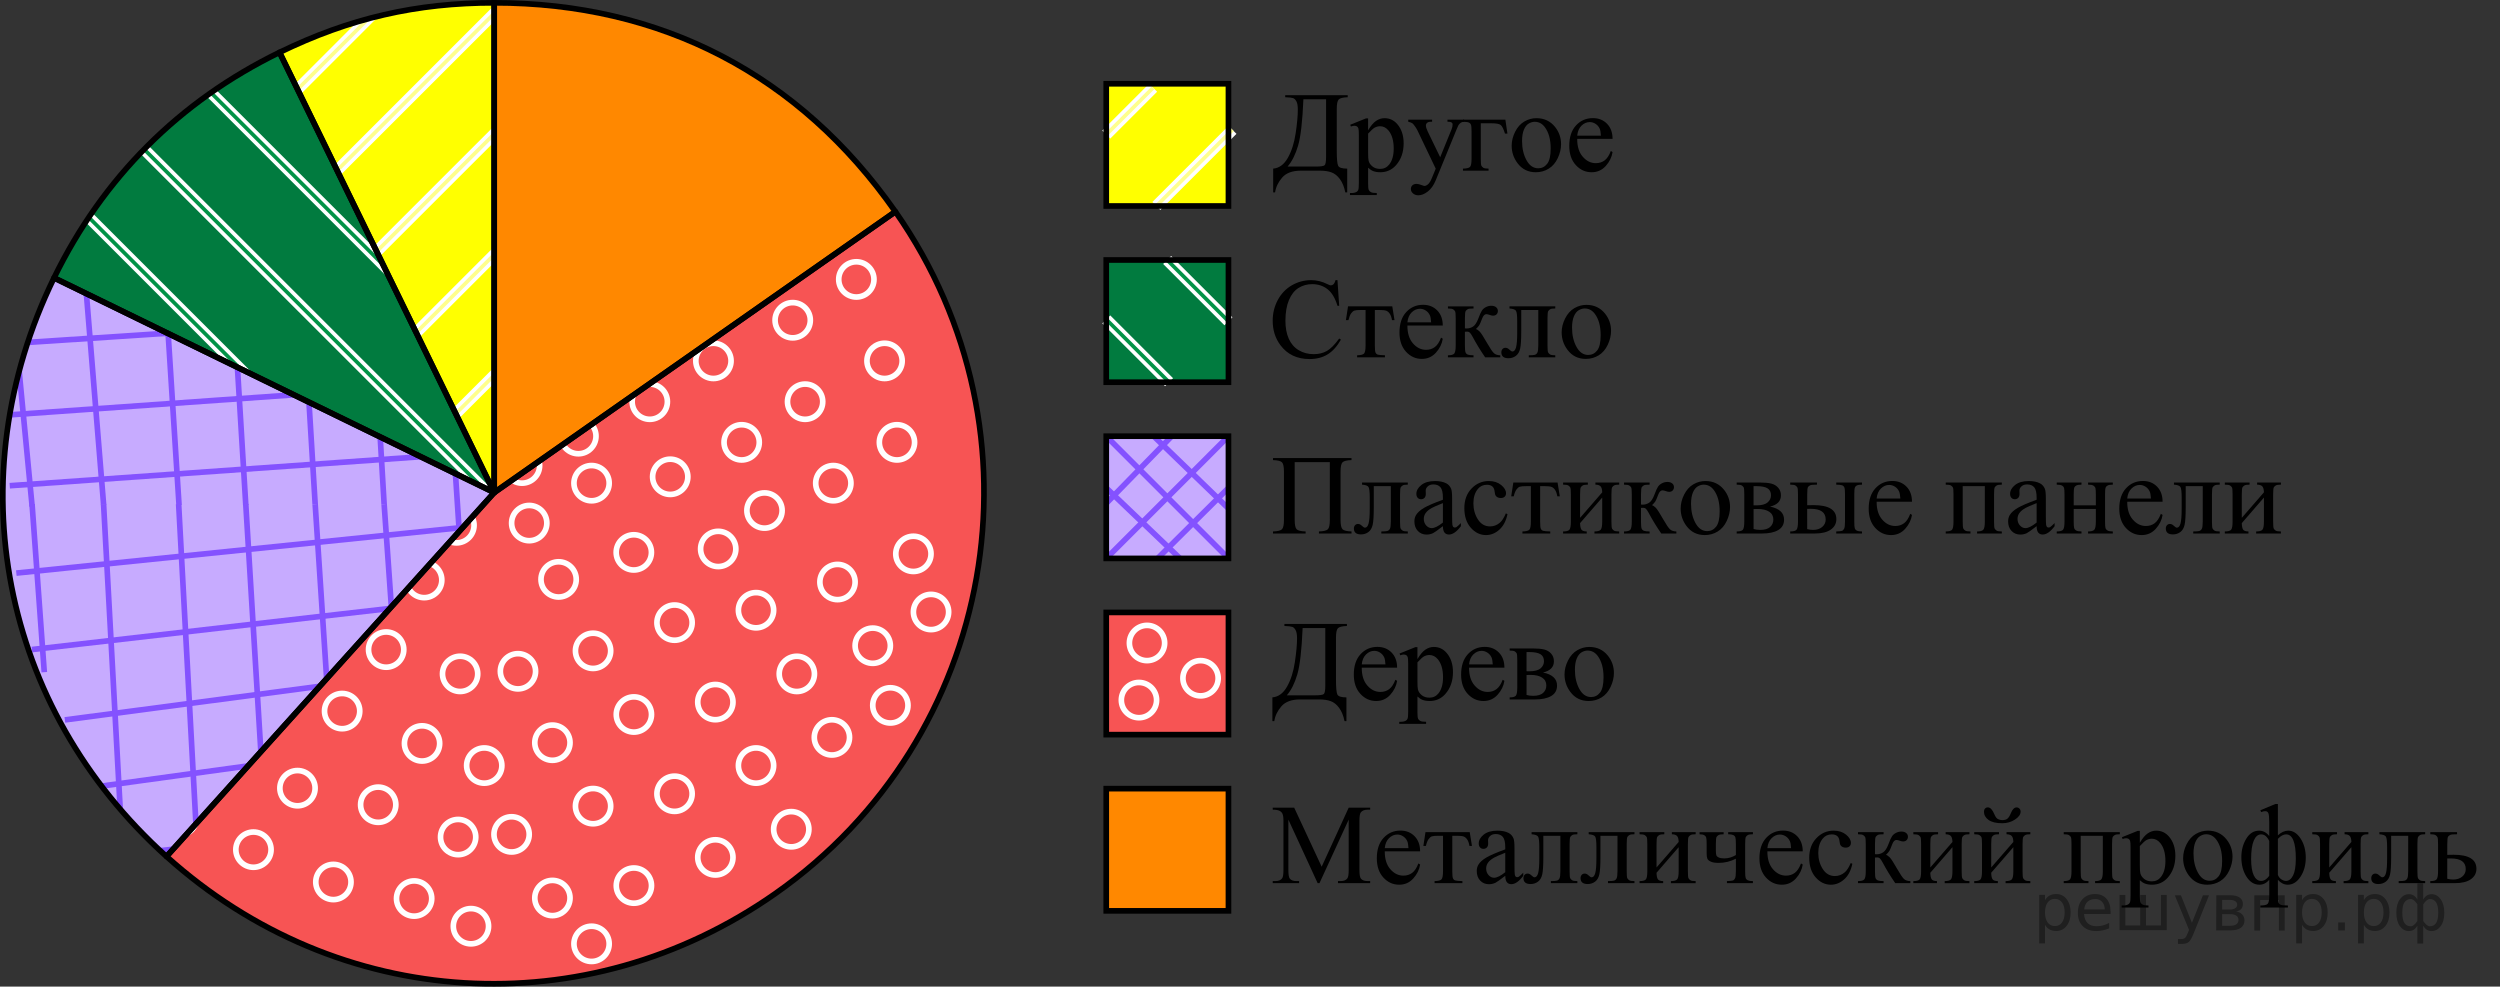 <?xml version="1.0" encoding="utf-8"?>
<!-- Generator: Adobe Illustrator 16.0.0, SVG Export Plug-In . SVG Version: 6.00 Build 0)  -->
<!DOCTYPE svg PUBLIC "-//W3C//DTD SVG 1.1//EN" "http://www.w3.org/Graphics/SVG/1.1/DTD/svg11.dtd">
<svg version="1.1" id="Layer_1" xmlns="http://www.w3.org/2000/svg" xmlns:xlink="http://www.w3.org/1999/xlink" x="0px" y="0px"
	 width="331.655px" height="130.885px" viewBox="-0.594 0.625 331.655 130.885"
	 enable-background="new -0.594 0.625 331.655 130.885" xml:space="preserve">
<rect x="-0.594" y="0.625" width="331.655" height="130.885" fill="#333333" stroke="none"/>
<g>
	<g>
		<path fill="#FFFF00" d="M64.969,65.969L36.489,7.575C45.777,3.045,54.635,1,64.969,1V65.969z"/>
	</g>
</g>
<g>
	<g>
		<path fill="#017B3F" d="M64.969,65.969L6.575,37.488c6.48-13.287,16.626-23.433,29.913-29.913L64.969,65.969z"/>
	</g>
</g>
<g>
	<g>
		<path fill="#C7ABFF" d="M64.969,65.969L21.496,114.25C-0.476,94.466-6.385,64.062,6.575,37.488L64.969,65.969z"/>
	</g>
</g>
<g>
	<g>
		<path fill="#F75454" d="M64.969,65.969l53.219-37.265c20.581,29.393,13.438,69.903-15.954,90.483
			c-25.131,17.598-57.938,15.591-80.737-4.938L64.969,65.969z"/>
	</g>
</g>
<g>
	<g>
		<path fill="#FF8800" d="M64.969,65.969V1c22.175,0,40.501,9.54,53.219,27.704L64.969,65.969z"/>
	</g>
</g>
<g>
	<defs>
		<path id="SVGID_1_" d="M64.969,65.969L36.489,7.575C45.777,3.045,54.635,1,64.969,1V65.969z"/>
	</defs>
	<clipPath id="SVGID_2_">
		<use xlink:href="#SVGID_1_"  overflow="visible"/>
	</clipPath>
	<g clip-path="url(#SVGID_2_)">
		<g>
			<line fill="none" stroke="#FFFF8D" stroke-width="0.5" stroke-miterlimit="10" x1="23.75" y1="27.615" x2="18.056" y2="33.307"/>
			
				<line fill="none" stroke="#FFFF8D" stroke-width="0.5" stroke-miterlimit="10" x1="23.75" y1="27.615" x2="-23.391" y2="74.755"/>
			<g>
				
					<line fill="none" stroke="#FFFFFF" stroke-width="1.5" stroke-miterlimit="10" x1="68.433" y1="-17.071" x2="-23.391" y2="74.755"/>
				
					<line fill="none" stroke="#FFFF8D" stroke-width="0.5" stroke-miterlimit="10" x1="68.39" y1="-17.027" x2="-23.391" y2="74.755"/>
			</g>
		</g>
		<g>
			
				<line fill="none" stroke="#FFFF8D" stroke-width="0.5" stroke-miterlimit="10" x1="31.752" y1="35.615" x2="26.058" y2="41.309"/>
			
				<line fill="none" stroke="#FFFF8D" stroke-width="0.5" stroke-miterlimit="10" x1="31.752" y1="35.615" x2="-15.39" y2="82.756"/>
			<g>
				
					<line fill="none" stroke="#FFFFFF" stroke-width="1.5" stroke-miterlimit="10" x1="76.434" y1="-9.07" x2="-15.39" y2="82.756"/>
				
					<line fill="none" stroke="#FFFF8D" stroke-width="0.5" stroke-miterlimit="10" x1="76.392" y1="-9.026" x2="-15.39" y2="82.756"/>
			</g>
		</g>
		<g>
			<line fill="none" stroke="#FFFF8D" stroke-width="0.5" stroke-miterlimit="10" x1="39.753" y1="43.616" x2="34.059" y2="49.31"/>
			
				<line fill="none" stroke="#FFFF8D" stroke-width="0.5" stroke-miterlimit="10" x1="39.753" y1="43.616" x2="-7.388" y2="90.757"/>
			<g>
				
					<line fill="none" stroke="#FFFFFF" stroke-width="1.5" stroke-miterlimit="10" x1="84.436" y1="-1.069" x2="-7.388" y2="90.757"/>
				
					<line fill="none" stroke="#FFFF8D" stroke-width="0.5" stroke-miterlimit="10" x1="84.393" y1="-1.024" x2="-7.388" y2="90.757"/>
			</g>
		</g>
		<g>
			
				<line fill="none" stroke="#FFFF8D" stroke-width="0.5" stroke-miterlimit="10" x1="47.755" y1="51.618" x2="42.061" y2="57.311"/>
			<line fill="none" stroke="#FFFF8D" stroke-width="0.5" stroke-miterlimit="10" x1="47.755" y1="51.618" x2="0.613" y2="98.758"/>
			<g>
				<line fill="none" stroke="#FFFFFF" stroke-width="1.5" stroke-miterlimit="10" x1="92.437" y1="6.932" x2="0.613" y2="98.758"/>
				<line fill="none" stroke="#FFFF8D" stroke-width="0.5" stroke-miterlimit="10" x1="92.395" y1="6.977" x2="0.613" y2="98.758"/>
			</g>
		</g>
		<g>
			
				<line fill="none" stroke="#FFFF8D" stroke-width="0.5" stroke-miterlimit="10" x1="55.756" y1="59.619" x2="50.062" y2="65.312"/>
			
				<line fill="none" stroke="#FFFF8D" stroke-width="0.5" stroke-miterlimit="10" x1="55.756" y1="59.619" x2="8.616" y2="106.759"/>
			<g>
				
					<line fill="none" stroke="#FFFFFF" stroke-width="1.5" stroke-miterlimit="10" x1="100.439" y1="14.934" x2="8.616" y2="106.759"/>
				
					<line fill="none" stroke="#FFFF8D" stroke-width="0.5" stroke-miterlimit="10" x1="100.396" y1="14.978" x2="8.616" y2="106.759"/>
			</g>
		</g>
		<g>
			<line fill="none" stroke="#FFFF8D" stroke-width="0.5" stroke-miterlimit="10" x1="63.758" y1="67.62" x2="58.064" y2="73.312"/>
			<line fill="none" stroke="#FFFF8D" stroke-width="0.5" stroke-miterlimit="10" x1="63.758" y1="67.62" x2="16.617" y2="114.76"/>
			<g>
				
					<line fill="none" stroke="#FFFFFF" stroke-width="1.5" stroke-miterlimit="10" x1="108.44" y1="22.935" x2="16.617" y2="114.76"/>
				
					<line fill="none" stroke="#FFFF8D" stroke-width="0.5" stroke-miterlimit="10" x1="108.398" y1="22.979" x2="16.617" y2="114.76"/>
			</g>
		</g>
		<g>
			
				<line fill="none" stroke="#FFFF8D" stroke-width="0.5" stroke-miterlimit="10" x1="71.759" y1="75.621" x2="66.065" y2="81.314"/>
			
				<line fill="none" stroke="#FFFF8D" stroke-width="0.5" stroke-miterlimit="10" x1="71.759" y1="75.621" x2="24.618" y2="122.76"/>
			<g>
				
					<line fill="none" stroke="#FFFFFF" stroke-width="1.5" stroke-miterlimit="10" x1="116.442" y1="30.936" x2="24.618" y2="122.76"/>
				
					<line fill="none" stroke="#FFFF8D" stroke-width="0.5" stroke-miterlimit="10" x1="116.399" y1="30.98" x2="24.618" y2="122.76"/>
			</g>
		</g>
		<g>
			<line fill="none" stroke="#FFFF8D" stroke-width="0.5" stroke-miterlimit="10" x1="79.76" y1="83.622" x2="74.067" y2="89.314"/>
			<line fill="none" stroke="#FFFF8D" stroke-width="0.5" stroke-miterlimit="10" x1="79.76" y1="83.622" x2="32.62" y2="130.76"/>
			<g>
				
					<line fill="none" stroke="#FFFFFF" stroke-width="1.5" stroke-miterlimit="10" x1="124.444" y1="38.937" x2="32.62" y2="130.76"/>
				
					<line fill="none" stroke="#FFFF8D" stroke-width="0.5" stroke-miterlimit="10" x1="124.401" y1="38.981" x2="32.62" y2="130.76"/>
			</g>
		</g>
		<g>
			
				<line fill="none" stroke="#FFFF8D" stroke-width="0.5" stroke-miterlimit="10" x1="87.761" y1="91.623" x2="82.068" y2="97.316"/>
			
				<line fill="none" stroke="#FFFF8D" stroke-width="0.5" stroke-miterlimit="10" x1="87.761" y1="91.623" x2="40.621" y2="138.761"/>
			<g>
				
					<line fill="none" stroke="#FFFFFF" stroke-width="1.5" stroke-miterlimit="10" x1="132.446" y1="46.938" x2="40.621" y2="138.761"/>
				
					<line fill="none" stroke="#FFFF8D" stroke-width="0.5" stroke-miterlimit="10" x1="132.403" y1="46.982" x2="40.621" y2="138.761"/>
			</g>
		</g>
		<g>
			
				<line fill="none" stroke="#FFFF8D" stroke-width="0.5" stroke-miterlimit="10" x1="95.762" y1="99.624" x2="90.07" y2="105.316"/>
			
				<line fill="none" stroke="#FFFF8D" stroke-width="0.5" stroke-miterlimit="10" x1="95.762" y1="99.624" x2="48.623" y2="146.763"/>
			<g>
				
					<line fill="none" stroke="#FFFFFF" stroke-width="1.5" stroke-miterlimit="10" x1="140.446" y1="54.939" x2="48.623" y2="146.763"/>
				
					<line fill="none" stroke="#FFFF8D" stroke-width="0.5" stroke-miterlimit="10" x1="140.405" y1="54.983" x2="48.623" y2="146.763"/>
			</g>
		</g>
		<g>
			
				<line fill="none" stroke="#FFFF8D" stroke-width="0.5" stroke-miterlimit="10" x1="103.764" y1="107.625" x2="98.071" y2="113.316"/>
			
				<line fill="none" stroke="#FFFF8D" stroke-width="0.5" stroke-miterlimit="10" x1="103.764" y1="107.625" x2="56.624" y2="154.764"/>
			<g>
				
					<line fill="none" stroke="#FFFFFF" stroke-width="1.5" stroke-miterlimit="10" x1="148.448" y1="62.939" x2="56.624" y2="154.764"/>
				
					<line fill="none" stroke="#FFFF8D" stroke-width="0.5" stroke-miterlimit="10" x1="148.406" y1="62.984" x2="56.624" y2="154.764"/>
			</g>
		</g>
		<g>
			
				<line fill="none" stroke="#FFFF8D" stroke-width="0.5" stroke-miterlimit="10" x1="111.765" y1="115.626" x2="106.073" y2="121.318"/>
			
				<line fill="none" stroke="#FFFF8D" stroke-width="0.5" stroke-miterlimit="10" x1="111.765" y1="115.626" x2="64.626" y2="162.765"/>
			<g>
				
					<line fill="none" stroke="#FFFFFF" stroke-width="1.5" stroke-miterlimit="10" x1="156.449" y1="70.941" x2="64.626" y2="162.765"/>
				
					<line fill="none" stroke="#FFFF8D" stroke-width="0.5" stroke-miterlimit="10" x1="156.408" y1="70.984" x2="64.626" y2="162.765"/>
			</g>
		</g>
	</g>
</g>
<g>
	<defs>
		<path id="SVGID_3_" d="M64.969,65.969L6.575,37.488c6.48-13.287,16.626-23.433,29.913-29.913L64.969,65.969z"/>
	</defs>
	<clipPath id="SVGID_4_">
		<use xlink:href="#SVGID_3_"  overflow="visible"/>
	</clipPath>
	<g clip-path="url(#SVGID_4_)">
		<g>
			
				<line fill="none" stroke="#FFFFFF" stroke-width="1.5" stroke-miterlimit="10" x1="59.484" y1="-20.485" x2="151.38" y2="71.411"/>
			
				<line fill="none" stroke="#029347" stroke-width="0.5" stroke-miterlimit="10" x1="59.484" y1="-20.485" x2="151.38" y2="71.411"/>
		</g>
		<g>
			
				<line fill="none" stroke="#FFFFFF" stroke-width="1.5" stroke-miterlimit="10" x1="51.296" y1="-12.298" x2="143.195" y2="79.597"/>
			
				<line fill="none" stroke="#029347" stroke-width="0.5" stroke-miterlimit="10" x1="51.296" y1="-12.298" x2="143.195" y2="79.597"/>
		</g>
		<g>
			
				<line fill="none" stroke="#FFFFFF" stroke-width="1.5" stroke-miterlimit="10" x1="43.11" y1="-4.111" x2="135.006" y2="87.785"/>
			
				<line fill="none" stroke="#029347" stroke-width="0.5" stroke-miterlimit="10" x1="43.11" y1="-4.111" x2="135.006" y2="87.785"/>
		</g>
		<g>
			<line fill="none" stroke="#FFFFFF" stroke-width="1.5" stroke-miterlimit="10" x1="34.922" y1="4.076" x2="126.82" y2="95.972"/>
			<line fill="none" stroke="#029347" stroke-width="0.5" stroke-miterlimit="10" x1="34.922" y1="4.076" x2="126.82" y2="95.972"/>
		</g>
		<g>
			
				<line fill="none" stroke="#FFFFFF" stroke-width="1.5" stroke-miterlimit="10" x1="26.736" y1="12.263" x2="118.632" y2="104.159"/>
			
				<line fill="none" stroke="#029347" stroke-width="0.5" stroke-miterlimit="10" x1="26.736" y1="12.263" x2="118.632" y2="104.159"/>
		</g>
		<g>
			
				<line fill="none" stroke="#FFFFFF" stroke-width="1.5" stroke-miterlimit="10" x1="18.548" y1="20.45" x2="110.446" y2="112.345"/>
			
				<line fill="none" stroke="#029347" stroke-width="0.5" stroke-miterlimit="10" x1="18.548" y1="20.45" x2="110.446" y2="112.345"/>
		</g>
		<g>
			
				<line fill="none" stroke="#FFFFFF" stroke-width="1.5" stroke-miterlimit="10" x1="10.362" y1="28.637" x2="102.258" y2="120.533"/>
			
				<line fill="none" stroke="#029347" stroke-width="0.5" stroke-miterlimit="10" x1="10.362" y1="28.637" x2="102.258" y2="120.533"/>
		</g>
		<g>
			<line fill="none" stroke="#FFFFFF" stroke-width="1.5" stroke-miterlimit="10" x1="2.174" y1="36.824" x2="94.072" y2="128.72"/>
			<line fill="none" stroke="#029347" stroke-width="0.5" stroke-miterlimit="10" x1="2.174" y1="36.824" x2="94.072" y2="128.72"/>
		</g>
		<g>
			
				<line fill="none" stroke="#FFFFFF" stroke-width="1.5" stroke-miterlimit="10" x1="-6.012" y1="45.011" x2="85.884" y2="136.907"/>
			
				<line fill="none" stroke="#029347" stroke-width="0.5" stroke-miterlimit="10" x1="-6.012" y1="45.011" x2="85.884" y2="136.907"/>
		</g>
		<g>
			
				<line fill="none" stroke="#FFFFFF" stroke-width="1.5" stroke-miterlimit="10" x1="-14.2" y1="53.198" x2="77.698" y2="145.094"/>
			
				<line fill="none" stroke="#029347" stroke-width="0.5" stroke-miterlimit="10" x1="-14.2" y1="53.198" x2="77.698" y2="145.094"/>
		</g>
		<g>
			
				<line fill="none" stroke="#FFFFFF" stroke-width="1.5" stroke-miterlimit="10" x1="-22.386" y1="61.385" x2="69.51" y2="153.281"/>
			
				<line fill="none" stroke="#029347" stroke-width="0.5" stroke-miterlimit="10" x1="-22.386" y1="61.385" x2="69.51" y2="153.281"/>
		</g>
	</g>
</g>
<g>
	<defs>
		<path id="SVGID_5_" d="M64.969,65.969L21.496,114.25C-0.476,94.466-6.385,64.062,6.575,37.488L64.969,65.969z"/>
	</defs>
	<clipPath id="SVGID_6_">
		<use xlink:href="#SVGID_5_"  overflow="visible"/>
	</clipPath>
	<g clip-path="url(#SVGID_6_)">
		<g>
			<g>
				
					<line fill="none" stroke="#8452FF" stroke-width="0.75" stroke-miterlimit="10" x1="1.57" y1="76.652" x2="66.109" y2="70.052"/>
				<path fill="none" stroke="#8452FF" stroke-width="0.75" stroke-miterlimit="10" d="M64.744,74.702"/>
				<path fill="none" stroke="#8452FF" stroke-width="0.75" stroke-miterlimit="10" d="M2.418,81.82"/>
				<path fill="none" stroke="#8452FF" stroke-width="0.75" stroke-miterlimit="10" d="M53.089,66.385"/>
				<path fill="none" stroke="#8452FF" stroke-width="0.75" stroke-miterlimit="10" d="M1.091,72.486"/>
				
					<line fill="none" stroke="#8452FF" stroke-width="0.75" stroke-miterlimit="10" x1="3.645" y1="86.794" x2="66.109" y2="79.622"/>
				<path fill="none" stroke="#8452FF" stroke-width="0.75" stroke-miterlimit="10" d="M63.524,84.275"/>
				<path fill="none" stroke="#8452FF" stroke-width="0.75" stroke-miterlimit="10" d="M5.281,91.697"/>
				
					<line fill="none" stroke="#8452FF" stroke-width="0.75" stroke-miterlimit="10" x1="8.011" y1="96.128" x2="66.109" y2="88.461"/>
				<path fill="none" stroke="#8452FF" stroke-width="0.75" stroke-miterlimit="10" d="M61.759,94.292"/>
				<path fill="none" stroke="#8452FF" stroke-width="0.75" stroke-miterlimit="10" d="M9.302,100.357"/>
				
					<line fill="none" stroke="#8452FF" stroke-width="0.75" stroke-miterlimit="10" x1="12.147" y1="105.007" x2="66.002" y2="97.585"/>
				
					<line fill="none" stroke="#8452FF" stroke-width="0.75" stroke-miterlimit="10" x1="19.069" y1="113.646" x2="126.188" y2="101.876"/>
				
					<line fill="none" stroke="#8452FF" stroke-width="0.75" stroke-miterlimit="10" x1="19.069" y1="134.656" x2="126.188" y2="122.887"/>
				<path fill="none" stroke="#8452FF" stroke-width="0.75" stroke-miterlimit="10" d="M10.217,101.947"/>
				
					<line fill="none" stroke="#8452FF" stroke-width="0.75" stroke-miterlimit="10" x1="13.147" y1="67.507" x2="15.431" y2="109.385"/>
				<line fill="none" stroke="#8452FF" stroke-width="0.75" stroke-miterlimit="10" x1="3.66" y1="67.507" x2="5.281" y2="89.799"/>
				<path fill="none" stroke="#8452FF" stroke-width="0.75" stroke-miterlimit="10" d="M20.652,115.019"/>
				
					<line fill="none" stroke="#8452FF" stroke-width="0.75" stroke-miterlimit="10" x1="23.107" y1="67.507" x2="25.938" y2="119.913"/>
				<path fill="none" stroke="#8452FF" stroke-width="0.75" stroke-miterlimit="10" d="M30.555,123.236"/>
				
					<line fill="none" stroke="#8452FF" stroke-width="0.75" stroke-miterlimit="10" x1="32.011" y1="67.507" x2="35.589" y2="126.221"/>
				<path fill="none" stroke="#8452FF" stroke-width="0.75" stroke-miterlimit="10" d="M40.264,128.48"/>
				
					<line fill="none" stroke="#8452FF" stroke-width="0.75" stroke-miterlimit="10" x1="41.217" y1="67.507" x2="45.36" y2="130.441"/>
				<path fill="none" stroke="#8452FF" stroke-width="0.75" stroke-miterlimit="10" d="M50.524,131.945"/>
				
					<line fill="none" stroke="#8452FF" stroke-width="0.75" stroke-miterlimit="10" x1="50.366" y1="67.507" x2="54.948" y2="132.484"/>
				
					<line fill="none" stroke="#8452FF" stroke-width="0.75" stroke-miterlimit="10" x1="55.766" y1="1.508" x2="64.349" y2="132.484"/>
				<path fill="none" stroke="#8452FF" stroke-width="0.75" stroke-miterlimit="10" d="M58.354,113.596"/>
				<path fill="none" stroke="#8452FF" stroke-width="0.75" stroke-miterlimit="10" d="M54.948,66.713"/>
				<path fill="none" stroke="#8452FF" stroke-width="0.75" stroke-miterlimit="10" d="M63.759,132.271"/>
				<path fill="none" stroke="#8452FF" stroke-width="0.75" stroke-miterlimit="10" d="M60.245,67.648"/>
				<path fill="none" stroke="#8452FF" stroke-width="0.75" stroke-miterlimit="10" d="M65.299,74.212"/>
				<path fill="none" stroke="#8452FF" stroke-width="0.75" stroke-miterlimit="10" d="M64.835,68.505"/>
				
					<line fill="none" stroke="#8452FF" stroke-width="0.75" stroke-miterlimit="10" x1="29.508" y1="122.538" x2="117.403" y2="113.995"/>
			</g>
			<g>
				
					<line fill="none" stroke="#8452FF" stroke-width="0.75" stroke-miterlimit="10" x1="46.527" y1="2.282" x2="50.366" y2="67.507"/>
				<path fill="none" stroke="#8452FF" stroke-width="0.75" stroke-miterlimit="10" d="M58.478,65.456"/>
				<path fill="none" stroke="#8452FF" stroke-width="0.75" stroke-miterlimit="10" d="M51.359,3.13"/>
				<path fill="none" stroke="#8452FF" stroke-width="0.75" stroke-miterlimit="10" d="M66.796,53.8"/>
				<path fill="none" stroke="#8452FF" stroke-width="0.75" stroke-miterlimit="10" d="M60.693,1.802"/>
				
					<line fill="none" stroke="#8452FF" stroke-width="0.75" stroke-miterlimit="10" x1="37.386" y1="4.358" x2="41.217" y2="67.507"/>
				<path fill="none" stroke="#8452FF" stroke-width="0.75" stroke-miterlimit="10" d="M48.904,64.236"/>
				<path fill="none" stroke="#8452FF" stroke-width="0.75" stroke-miterlimit="10" d="M41.482,5.994"/>
				
					<line fill="none" stroke="#8452FF" stroke-width="0.75" stroke-miterlimit="10" x1="28.482" y1="9.508" x2="32.011" y2="67.605"/>
				<path fill="none" stroke="#8452FF" stroke-width="0.75" stroke-miterlimit="10" d="M38.888,62.469"/>
				<path fill="none" stroke="#8452FF" stroke-width="0.75" stroke-miterlimit="10" d="M32.823,10.012"/>
				
					<line fill="none" stroke="#8452FF" stroke-width="0.75" stroke-miterlimit="10" x1="19.734" y1="13.76" x2="23.156" y2="67.613"/>
				
					<line fill="none" stroke="#8452FF" stroke-width="0.75" stroke-miterlimit="10" x1="9.302" y1="20.456" x2="13.152" y2="67.574"/>
				<path fill="none" stroke="#8452FF" stroke-width="0.75" stroke-miterlimit="10" d="M31.232,10.927"/>
				
					<line fill="none" stroke="#8452FF" stroke-width="0.75" stroke-miterlimit="10" x1="65.674" y1="13.86" x2="23.795" y2="16.144"/>
				
					<line fill="none" stroke="#8452FF" stroke-width="0.75" stroke-miterlimit="10" x1="65.674" y1="4.372" x2="43.382" y2="5.994"/>
				<path fill="none" stroke="#8452FF" stroke-width="0.75" stroke-miterlimit="10" d="M18.162,21.365"/>
				
					<line fill="none" stroke="#8452FF" stroke-width="0.75" stroke-miterlimit="10" x1="65.674" y1="23.82" x2="13.267" y2="26.651"/>
				<path fill="none" stroke="#8452FF" stroke-width="0.75" stroke-miterlimit="10" d="M9.943,31.268"/>
				<line fill="none" stroke="#8452FF" stroke-width="0.75" stroke-miterlimit="10" x1="65.674" y1="32.723" x2="6.959" y2="36.3"/>
				<path fill="none" stroke="#8452FF" stroke-width="0.75" stroke-miterlimit="10" d="M4.701,40.977"/>
				
					<line fill="none" stroke="#8452FF" stroke-width="0.75" stroke-miterlimit="10" x1="65.674" y1="41.927" x2="2.741" y2="46.073"/>
				<path fill="none" stroke="#8452FF" stroke-width="0.75" stroke-miterlimit="10" d="M1.234,51.237"/>
				
					<line fill="none" stroke="#8452FF" stroke-width="0.75" stroke-miterlimit="10" x1="65.674" y1="51.078" x2="0.697" y2="55.661"/>
				
					<line fill="none" stroke="#8452FF" stroke-width="0.75" stroke-miterlimit="10" x1="65.673" y1="60.479" x2="0.697" y2="65.062"/>
				<path fill="none" stroke="#8452FF" stroke-width="0.75" stroke-miterlimit="10" d="M19.584,59.067"/>
				<path fill="none" stroke="#8452FF" stroke-width="0.75" stroke-miterlimit="10" d="M66.468,55.661"/>
				<path fill="none" stroke="#8452FF" stroke-width="0.75" stroke-miterlimit="10" d="M0.909,64.469"/>
				<path fill="none" stroke="#8452FF" stroke-width="0.75" stroke-miterlimit="10" d="M65.533,60.957"/>
				<path fill="none" stroke="#8452FF" stroke-width="0.75" stroke-miterlimit="10" d="M58.969,66.01"/>
				<path fill="none" stroke="#8452FF" stroke-width="0.75" stroke-miterlimit="10" d="M64.677,65.546"/>
				<line fill="none" stroke="#8452FF" stroke-width="0.75" stroke-miterlimit="10" x1="0.127" y1="30.917" x2="3.67" y2="67.812"/>
			</g>
		</g>
		<g>
			<g>
				
					<line fill="none" stroke="#8452FF" stroke-width="0.75" stroke-miterlimit="10" x1="64.387" y1="70.23" x2="144.217" y2="63.785"/>
				<path fill="none" stroke="#8452FF" stroke-width="0.75" stroke-miterlimit="10" d="M66.387,74.644"/>
				<path fill="none" stroke="#8452FF" stroke-width="0.75" stroke-miterlimit="10" d="M129.098,73.021"/>
				<path fill="none" stroke="#8452FF" stroke-width="0.75" stroke-miterlimit="10" d="M76.772,64.787"/>
				<path fill="none" stroke="#8452FF" stroke-width="0.75" stroke-miterlimit="10" d="M129.114,63.593"/>
				
					<line fill="none" stroke="#8452FF" stroke-width="0.75" stroke-miterlimit="10" x1="65.441" y1="79.726" x2="159.573" y2="70.115"/>
				<path fill="none" stroke="#8452FF" stroke-width="0.75" stroke-miterlimit="10" d="M68.927,83.956"/>
				<path fill="none" stroke="#8452FF" stroke-width="0.75" stroke-miterlimit="10" d="M127.637,83.199"/>
				
					<line fill="none" stroke="#8452FF" stroke-width="0.75" stroke-miterlimit="10" x1="65.888" y1="88.49" x2="149.549" y2="80.967"/>
				<path fill="none" stroke="#8452FF" stroke-width="0.75" stroke-miterlimit="10" d="M72.07,93.629"/>
				<path fill="none" stroke="#8452FF" stroke-width="0.75" stroke-miterlimit="10" d="M124.862,92.334"/>
				
					<line fill="none" stroke="#8452FF" stroke-width="0.75" stroke-miterlimit="10" x1="66.002" y1="97.585" x2="129.69" y2="92.335"/>
				<path fill="none" stroke="#8452FF" stroke-width="0.75" stroke-miterlimit="10" d="M124.176,94.037"/>
				
					<line fill="none" stroke="#8452FF" stroke-width="0.75" stroke-miterlimit="10" x1="120.047" y1="102.128" x2="116.479" y2="60.339"/>
				
					<line fill="none" stroke="#8452FF" stroke-width="0.75" stroke-miterlimit="10" x1="128.371" y1="94.292" x2="125.875" y2="59.019"/>
				<path fill="none" stroke="#8452FF" stroke-width="0.75" stroke-miterlimit="10" d="M115.66,108.432"/>
				
					<line fill="none" stroke="#8452FF" stroke-width="0.75" stroke-miterlimit="10" x1="111.106" y1="114.014" x2="106.617" y2="61.726"/>
				<path fill="none" stroke="#8452FF" stroke-width="0.75" stroke-miterlimit="10" d="M106.998,117.949"/>
				
					<line fill="none" stroke="#8452FF" stroke-width="0.75" stroke-miterlimit="10" x1="102.429" y1="121.605" x2="97.8" y2="62.965"/>
				<path fill="none" stroke="#8452FF" stroke-width="0.75" stroke-miterlimit="10" d="M98.112,124.492"/>
				
					<line fill="none" stroke="#8452FF" stroke-width="0.75" stroke-miterlimit="10" x1="93.34" y1="127.142" x2="88.684" y2="64.245"/>
				<path fill="none" stroke="#8452FF" stroke-width="0.75" stroke-miterlimit="10" d="M88.434,129.353"/>
				
					<line fill="none" stroke="#8452FF" stroke-width="0.75" stroke-miterlimit="10" x1="84.129" y1="130.501" x2="79.625" y2="65.519"/>
				
					<line fill="none" stroke="#8452FF" stroke-width="0.75" stroke-miterlimit="10" x1="74.819" y1="131.808" x2="65.091" y2="0.914"/>
				<path fill="none" stroke="#8452FF" stroke-width="0.75" stroke-miterlimit="10" d="M78.128,112.271"/>
				<path fill="none" stroke="#8452FF" stroke-width="0.75" stroke-miterlimit="10" d="M74.975,65.371"/>
				<path fill="none" stroke="#8452FF" stroke-width="0.75" stroke-miterlimit="10" d="M75.376,131.517"/>
				<path fill="none" stroke="#8452FF" stroke-width="0.75" stroke-miterlimit="10" d="M69.861,67.033"/>
				<path fill="none" stroke="#8452FF" stroke-width="0.75" stroke-miterlimit="10" d="M65.77,74.236"/>
				<path fill="none" stroke="#8452FF" stroke-width="0.75" stroke-miterlimit="10" d="M65.435,68.519"/>
			</g>
			<g>
				
					<line fill="none" stroke="#8452FF" stroke-width="0.75" stroke-miterlimit="10" x1="79.625" y1="65.519" x2="74.347" y2="0.395"/>
				<path fill="none" stroke="#8452FF" stroke-width="0.75" stroke-miterlimit="10" d="M71.304,64.615"/>
				<path fill="none" stroke="#8452FF" stroke-width="0.75" stroke-miterlimit="10" d="M69.68,1.906"/>
				<path fill="none" stroke="#8452FF" stroke-width="0.75" stroke-miterlimit="10" d="M61.447,54.232"/>
				<path fill="none" stroke="#8452FF" stroke-width="0.75" stroke-miterlimit="10" d="M60.253,1.89"/>
				
					<line fill="none" stroke="#8452FF" stroke-width="0.75" stroke-miterlimit="10" x1="88.684" y1="64.245" x2="83.688" y2="1.177"/>
				<path fill="none" stroke="#8452FF" stroke-width="0.75" stroke-miterlimit="10" d="M80.617,62.077"/>
				<path fill="none" stroke="#8452FF" stroke-width="0.75" stroke-miterlimit="10" d="M79.86,3.368"/>
				
					<line fill="none" stroke="#8452FF" stroke-width="0.75" stroke-miterlimit="10" x1="97.812" y1="63.062" x2="93.222" y2="5.039"/>
				<path fill="none" stroke="#8452FF" stroke-width="0.75" stroke-miterlimit="10" d="M90.289,58.934"/>
				<path fill="none" stroke="#8452FF" stroke-width="0.75" stroke-miterlimit="10" d="M88.994,6.143"/>
				
					<line fill="none" stroke="#8452FF" stroke-width="0.75" stroke-miterlimit="10" x1="106.584" y1="61.838" x2="102.477" y2="8.031"/>
				
					<line fill="none" stroke="#8452FF" stroke-width="0.75" stroke-miterlimit="10" x1="116.485" y1="60.406" x2="113.74" y2="13.21"/>
				<path fill="none" stroke="#8452FF" stroke-width="0.75" stroke-miterlimit="10" d="M90.697,6.828"/>
				<line fill="none" stroke="#8452FF" stroke-width="0.75" stroke-miterlimit="10" x1="98.789" y1="10.958" x2="57" y2="14.524"/>
				
					<line fill="none" stroke="#8452FF" stroke-width="0.75" stroke-miterlimit="10" x1="77.979" y1="3.632" x2="55.678" y2="5.128"/>
				<path fill="none" stroke="#8452FF" stroke-width="0.75" stroke-miterlimit="10" d="M105.093,15.344"/>
				
					<line fill="none" stroke="#8452FF" stroke-width="0.75" stroke-miterlimit="10" x1="110.676" y1="19.897" x2="58.385" y2="24.385"/>
				<path fill="none" stroke="#8452FF" stroke-width="0.75" stroke-miterlimit="10" d="M114.61,24.007"/>
				
					<line fill="none" stroke="#8452FF" stroke-width="0.75" stroke-miterlimit="10" x1="118.266" y1="28.574" x2="59.625" y2="33.205"/>
				<path fill="none" stroke="#8452FF" stroke-width="0.75" stroke-miterlimit="10" d="M121.153,32.892"/>
				
					<line fill="none" stroke="#8452FF" stroke-width="0.75" stroke-miterlimit="10" x1="123.803" y1="37.665" x2="60.905" y2="42.32"/>
				<path fill="none" stroke="#8452FF" stroke-width="0.75" stroke-miterlimit="10" d="M126.012,42.569"/>
				
					<line fill="none" stroke="#8452FF" stroke-width="0.75" stroke-miterlimit="10" x1="127.16" y1="46.875" x2="62.178" y2="51.38"/>
				
					<line fill="none" stroke="#8452FF" stroke-width="0.75" stroke-miterlimit="10" x1="128.469" y1="56.185" x2="63.488" y2="60.689"/>
				<path fill="none" stroke="#8452FF" stroke-width="0.75" stroke-miterlimit="10" d="M108.931,52.877"/>
				<path fill="none" stroke="#8452FF" stroke-width="0.75" stroke-miterlimit="10" d="M62.03,56.028"/>
				<path fill="none" stroke="#8452FF" stroke-width="0.75" stroke-miterlimit="10" d="M128.178,55.629"/>
				<path fill="none" stroke="#8452FF" stroke-width="0.75" stroke-miterlimit="10" d="M63.692,61.142"/>
				<path fill="none" stroke="#8452FF" stroke-width="0.75" stroke-miterlimit="10" d="M70.896,65.234"/>
				<path fill="none" stroke="#8452FF" stroke-width="0.75" stroke-miterlimit="10" d="M65.179,65.568"/>
				
					<line fill="none" stroke="#8452FF" stroke-width="0.75" stroke-miterlimit="10" x1="125.908" y1="59.322" x2="124.283" y2="22.293"/>
			</g>
		</g>
	</g>
</g>
<g>
	<defs>
		<path id="SVGID_7_" d="M64.969,65.969l53.219-37.265c20.581,29.393,13.438,69.903-15.954,90.483
			c-25.131,17.598-57.938,15.591-80.737-4.938L64.969,65.969z"/>
	</defs>
	<clipPath id="SVGID_8_">
		<use xlink:href="#SVGID_7_"  overflow="visible"/>
	</clipPath>
	<g clip-path="url(#SVGID_8_)">
		<g>
			<g>
				<circle fill="#F75454" stroke="#FFFFFF" stroke-width="0.75" stroke-miterlimit="10" cx="61.882" cy="123.499" r="2.338"/>
				<circle fill="#F75454" stroke="#FFFFFF" stroke-width="0.75" stroke-miterlimit="10" cx="67.275" cy="111.314" r="2.338"/>
				<circle fill="#F75454" stroke="#FFFFFF" stroke-width="0.75" stroke-miterlimit="10" cx="72.69" cy="99.152" r="2.338"/>
				<circle fill="#F75454" stroke="#FFFFFF" stroke-width="0.75" stroke-miterlimit="10" cx="78.084" cy="86.966" r="2.338"/>
				<circle fill="#F75454" stroke="#FFFFFF" stroke-width="0.75" stroke-miterlimit="10" cx="72.69" cy="119.757" r="2.338"/>
				<circle fill="#F75454" stroke="#FFFFFF" stroke-width="0.75" stroke-miterlimit="10" cx="78.084" cy="107.57" r="2.338"/>
				<circle fill="#F75454" stroke="#FFFFFF" stroke-width="0.75" stroke-miterlimit="10" cx="83.499" cy="95.41" r="2.338"/>
				<circle fill="#F75454" stroke="#FFFFFF" stroke-width="0.75" stroke-miterlimit="10" cx="88.893" cy="83.224" r="2.338"/>
				<circle fill="#F75454" stroke="#FFFFFF" stroke-width="0.75" stroke-miterlimit="10" cx="83.499" cy="118.111" r="2.338"/>
				<circle fill="#F75454" stroke="#FFFFFF" stroke-width="0.75" stroke-miterlimit="10" cx="88.892" cy="105.927" r="2.338"/>
				<circle fill="#F75454" stroke="#FFFFFF" stroke-width="0.75" stroke-miterlimit="10" cx="94.306" cy="93.767" r="2.338"/>
				<circle fill="#F75454" stroke="#FFFFFF" stroke-width="0.75" stroke-miterlimit="10" cx="99.701" cy="81.578" r="2.338"/>
				<circle fill="#F75454" stroke="#FFFFFF" stroke-width="0.75" stroke-miterlimit="10" cx="94.307" cy="114.369" r="2.338"/>
				<circle fill="#F75454" stroke="#FFFFFF" stroke-width="0.75" stroke-miterlimit="10" cx="99.701" cy="102.185" r="2.338"/>
				<circle fill="#F75454" stroke="#FFFFFF" stroke-width="0.75" stroke-miterlimit="10" cx="105.115" cy="90.025" r="2.338"/>
				<circle fill="#F75454" stroke="#FFFFFF" stroke-width="0.75" stroke-miterlimit="10" cx="110.51" cy="77.837" r="2.338"/>
				<circle fill="#F75454" stroke="#FFFFFF" stroke-width="0.75" stroke-miterlimit="10" cx="63.647" cy="102.185" r="2.338"/>
				<circle fill="#F75454" stroke="#FFFFFF" stroke-width="0.75" stroke-miterlimit="10" cx="68.12" cy="89.679" r="2.338"/>
				<circle fill="#F75454" stroke="#FFFFFF" stroke-width="0.75" stroke-miterlimit="10" cx="73.514" cy="77.49" r="2.338"/>
				<circle fill="#F75454" stroke="#FFFFFF" stroke-width="0.75" stroke-miterlimit="10" cx="83.488" cy="73.906" r="2.338"/>
				<circle fill="#F75454" stroke="#FFFFFF" stroke-width="0.75" stroke-miterlimit="10" cx="104.377" cy="110.634" r="2.338"/>
				<circle fill="#F75454" stroke="#FFFFFF" stroke-width="0.75" stroke-miterlimit="10" cx="109.769" cy="98.448" r="2.338"/>
				<circle fill="#F75454" stroke="#FFFFFF" stroke-width="0.75" stroke-miterlimit="10" cx="115.186" cy="86.287" r="2.338"/>
				<circle fill="#F75454" stroke="#FFFFFF" stroke-width="0.75" stroke-miterlimit="10" cx="120.58" cy="74.101" r="2.338"/>
				<circle fill="#F75454" stroke="#FFFFFF" stroke-width="0.75" stroke-miterlimit="10" cx="69.614" cy="70.017" r="2.338"/>
				<circle fill="#F75454" stroke="#FFFFFF" stroke-width="0.75" stroke-miterlimit="10" cx="94.686" cy="73.449" r="2.338"/>
				<circle fill="#F75454" stroke="#FFFFFF" stroke-width="0.75" stroke-miterlimit="10" cx="122.918" cy="81.814" r="2.338"/>
				<circle fill="#F75454" stroke="#FFFFFF" stroke-width="0.75" stroke-miterlimit="10" cx="117.524" cy="94.203" r="2.338"/>
			</g>
			<g>
				<circle fill="#F75454" stroke="#FFFFFF" stroke-width="0.75" stroke-miterlimit="10" cx="77.884" cy="64.722" r="2.338"/>
				<circle fill="#F75454" stroke="#FFFFFF" stroke-width="0.75" stroke-miterlimit="10" cx="109.956" cy="64.724" r="2.338"/>
				<circle fill="#F75454" stroke="#FFFFFF" stroke-width="0.75" stroke-miterlimit="10" cx="97.796" cy="59.308" r="2.338"/>
				<circle fill="#F75454" stroke="#FFFFFF" stroke-width="0.75" stroke-miterlimit="10" cx="85.607" cy="53.915" r="2.338"/>
				<circle fill="#F75454" stroke="#FFFFFF" stroke-width="0.75" stroke-miterlimit="10" cx="118.399" cy="59.308" r="2.338"/>
				<circle fill="#F75454" stroke="#FFFFFF" stroke-width="0.75" stroke-miterlimit="10" cx="106.214" cy="53.915" r="2.338"/>
				<circle fill="#F75454" stroke="#FFFFFF" stroke-width="0.75" stroke-miterlimit="10" cx="94.052" cy="48.5" r="2.338"/>
				<circle fill="#F75454" stroke="#FFFFFF" stroke-width="0.75" stroke-miterlimit="10" cx="81.865" cy="43.106" r="2.338"/>
				<circle fill="#F75454" stroke="#FFFFFF" stroke-width="0.75" stroke-miterlimit="10" cx="116.754" cy="48.5" r="2.338"/>
				<circle fill="#F75454" stroke="#FFFFFF" stroke-width="0.75" stroke-miterlimit="10" cx="104.568" cy="43.107" r="2.338"/>
				<circle fill="#F75454" stroke="#FFFFFF" stroke-width="0.75" stroke-miterlimit="10" cx="92.409" cy="37.692" r="2.338"/>
				<circle fill="#F75454" stroke="#FFFFFF" stroke-width="0.75" stroke-miterlimit="10" cx="80.22" cy="32.298" r="2.338"/>
				<circle fill="#F75454" stroke="#FFFFFF" stroke-width="0.75" stroke-miterlimit="10" cx="113.011" cy="37.692" r="2.338"/>
				<circle fill="#F75454" stroke="#FFFFFF" stroke-width="0.75" stroke-miterlimit="10" cx="100.827" cy="32.298" r="2.338"/>
				<circle fill="#F75454" stroke="#FFFFFF" stroke-width="0.75" stroke-miterlimit="10" cx="88.667" cy="26.884" r="2.338"/>
				<circle fill="#F75454" stroke="#FFFFFF" stroke-width="0.75" stroke-miterlimit="10" cx="76.478" cy="21.489" r="2.338"/>
				<circle fill="#F75454" stroke="#FFFFFF" stroke-width="0.75" stroke-miterlimit="10" cx="100.827" cy="68.351" r="2.338"/>
				<circle fill="#F75454" stroke="#FFFFFF" stroke-width="0.75" stroke-miterlimit="10" cx="88.32" cy="63.879" r="2.338"/>
				<circle fill="#F75454" stroke="#FFFFFF" stroke-width="0.75" stroke-miterlimit="10" cx="76.134" cy="58.484" r="2.338"/>
				<circle fill="#F75454" stroke="#FFFFFF" stroke-width="0.75" stroke-miterlimit="10" cx="72.55" cy="48.51" r="2.338"/>
				<circle fill="#F75454" stroke="#FFFFFF" stroke-width="0.75" stroke-miterlimit="10" cx="109.275" cy="27.622" r="2.338"/>
				<circle fill="#F75454" stroke="#FFFFFF" stroke-width="0.75" stroke-miterlimit="10" cx="97.091" cy="22.229" r="2.338"/>
				<circle fill="#F75454" stroke="#FFFFFF" stroke-width="0.75" stroke-miterlimit="10" cx="84.929" cy="16.813" r="2.338"/>
				<circle fill="#F75454" stroke="#FFFFFF" stroke-width="0.75" stroke-miterlimit="10" cx="72.743" cy="11.419" r="2.338"/>
				<circle fill="#F75454" stroke="#FFFFFF" stroke-width="0.75" stroke-miterlimit="10" cx="68.659" cy="62.385" r="2.338"/>
				<circle fill="#F75454" stroke="#FFFFFF" stroke-width="0.75" stroke-miterlimit="10" cx="72.093" cy="37.313" r="2.338"/>
				<circle fill="#F75454" stroke="#FFFFFF" stroke-width="0.75" stroke-miterlimit="10" cx="80.456" cy="9.081" r="2.338"/>
				<circle fill="#F75454" stroke="#FFFFFF" stroke-width="0.75" stroke-miterlimit="10" cx="92.845" cy="14.475" r="2.338"/>
			</g>
		</g>
		<g>
			<g>
				<circle fill="#F75454" stroke="#FFFFFF" stroke-width="0.75" stroke-miterlimit="10" cx="77.884" cy="125.837" r="2.338"/>
				<circle fill="#F75454" stroke="#FFFFFF" stroke-width="0.75" stroke-miterlimit="10" cx="60.184" cy="111.671" r="2.338"/>
				<circle fill="#F75454" stroke="#FFFFFF" stroke-width="0.75" stroke-miterlimit="10" cx="55.397" cy="99.25" r="2.338"/>
				<circle fill="#F75454" stroke="#FFFFFF" stroke-width="0.75" stroke-miterlimit="10" cx="50.635" cy="86.802" r="2.338"/>
				<circle fill="#F75454" stroke="#FFFFFF" stroke-width="0.75" stroke-miterlimit="10" cx="54.344" cy="119.826" r="2.338"/>
				<circle fill="#F75454" stroke="#FFFFFF" stroke-width="0.75" stroke-miterlimit="10" cx="49.581" cy="107.381" r="2.338"/>
				<circle fill="#F75454" stroke="#FFFFFF" stroke-width="0.75" stroke-miterlimit="10" cx="44.795" cy="94.961" r="2.338"/>
				<circle fill="#F75454" stroke="#FFFFFF" stroke-width="0.75" stroke-miterlimit="10" cx="40.03" cy="82.513" r="2.338"/>
				<circle fill="#F75454" stroke="#FFFFFF" stroke-width="0.75" stroke-miterlimit="10" cx="43.635" cy="117.632" r="2.338"/>
				<circle fill="#F75454" stroke="#FFFFFF" stroke-width="0.75" stroke-miterlimit="10" cx="38.871" cy="105.187" r="2.338"/>
				<circle fill="#F75454" stroke="#FFFFFF" stroke-width="0.75" stroke-miterlimit="10" cx="34.085" cy="92.765" r="2.338"/>
				<circle fill="#F75454" stroke="#FFFFFF" stroke-width="0.75" stroke-miterlimit="10" cx="29.32" cy="80.318" r="2.338"/>
				<circle fill="#F75454" stroke="#FFFFFF" stroke-width="0.75" stroke-miterlimit="10" cx="33.03" cy="113.342" r="2.338"/>
				<circle fill="#F75454" stroke="#FFFFFF" stroke-width="0.75" stroke-miterlimit="10" cx="28.267" cy="100.896" r="2.338"/>
				<circle fill="#F75454" stroke="#FFFFFF" stroke-width="0.75" stroke-miterlimit="10" cx="23.481" cy="88.476" r="2.338"/>
				<circle fill="#F75454" stroke="#FFFFFF" stroke-width="0.75" stroke-miterlimit="10" cx="18.718" cy="76.027" r="2.338"/>
				<circle fill="#F75454" stroke="#FFFFFF" stroke-width="0.75" stroke-miterlimit="10" cx="61.495" cy="28.28" r="2.338"/>
				<circle fill="#F75454" stroke="#FFFFFF" stroke-width="0.75" stroke-miterlimit="10" cx="60.446" cy="90.021" r="2.338"/>
				<circle fill="#F75454" stroke="#FFFFFF" stroke-width="0.75" stroke-miterlimit="10" cx="55.681" cy="77.574" r="2.338"/>
				<circle fill="#F75454" stroke="#FFFFFF" stroke-width="0.75" stroke-miterlimit="10" cx="45.904" cy="73.484" r="2.338"/>
				<circle fill="#F75454" stroke="#FFFFFF" stroke-width="0.75" stroke-miterlimit="10" cx="23.166" cy="109.095" r="2.338"/>
				<circle fill="#F75454" stroke="#FFFFFF" stroke-width="0.75" stroke-miterlimit="10" cx="18.402" cy="96.65" r="2.338"/>
				<circle fill="#F75454" stroke="#FFFFFF" stroke-width="0.75" stroke-miterlimit="10" cx="13.616" cy="84.23" r="2.338"/>
				<circle fill="#F75454" stroke="#FFFFFF" stroke-width="0.75" stroke-miterlimit="10" cx="8.85" cy="71.781" r="2.338"/>
				<circle fill="#F75454" stroke="#FFFFFF" stroke-width="0.75" stroke-miterlimit="10" cx="59.96" cy="70.308" r="2.338"/>
				<circle fill="#F75454" stroke="#FFFFFF" stroke-width="0.75" stroke-miterlimit="10" cx="34.745" cy="72.456" r="2.338"/>
				<circle fill="#F75454" stroke="#FFFFFF" stroke-width="0.75" stroke-miterlimit="10" cx="6.122" cy="79.365" r="2.338"/>
				<circle fill="#F75454" stroke="#FFFFFF" stroke-width="0.75" stroke-miterlimit="10" cx="10.876" cy="92.015" r="2.338"/>
			</g>
			<g>
				<circle fill="#F75454" stroke="#FFFFFF" stroke-width="0.75" stroke-miterlimit="10" cx="51.971" cy="64.599" r="2.338"/>
				<circle fill="#F75454" stroke="#FFFFFF" stroke-width="0.75" stroke-miterlimit="10" cx="19.941" cy="62.961" r="2.338"/>
				<circle fill="#F75454" stroke="#FFFFFF" stroke-width="0.75" stroke-miterlimit="10" cx="32.362" cy="58.174" r="2.338"/>
				<circle fill="#F75454" stroke="#FFFFFF" stroke-width="0.75" stroke-miterlimit="10" cx="44.809" cy="53.411" r="2.338"/>
				<circle fill="#F75454" stroke="#FFFFFF" stroke-width="0.75" stroke-miterlimit="10" cx="11.786" cy="57.121" r="2.338"/>
				<circle fill="#F75454" stroke="#FFFFFF" stroke-width="0.75" stroke-miterlimit="10" cx="24.23" cy="52.358" r="2.338"/>
				<circle fill="#F75454" stroke="#FFFFFF" stroke-width="0.75" stroke-miterlimit="10" cx="36.652" cy="47.571" r="2.338"/>
				<circle fill="#F75454" stroke="#FFFFFF" stroke-width="0.75" stroke-miterlimit="10" cx="49.099" cy="42.807" r="2.338"/>
				<circle fill="#F75454" stroke="#FFFFFF" stroke-width="0.75" stroke-miterlimit="10" cx="13.98" cy="46.411" r="2.338"/>
				<circle fill="#F75454" stroke="#FFFFFF" stroke-width="0.75" stroke-miterlimit="10" cx="26.426" cy="41.647" r="2.338"/>
				<circle fill="#F75454" stroke="#FFFFFF" stroke-width="0.75" stroke-miterlimit="10" cx="38.846" cy="36.862" r="2.338"/>
				<circle fill="#F75454" stroke="#FFFFFF" stroke-width="0.75" stroke-miterlimit="10" cx="51.295" cy="32.097" r="2.338"/>
				<circle fill="#F75454" stroke="#FFFFFF" stroke-width="0.75" stroke-miterlimit="10" cx="18.27" cy="35.808" r="2.338"/>
				<circle fill="#F75454" stroke="#FFFFFF" stroke-width="0.75" stroke-miterlimit="10" cx="30.716" cy="31.044" r="2.338"/>
				<circle fill="#F75454" stroke="#FFFFFF" stroke-width="0.75" stroke-miterlimit="10" cx="43.136" cy="26.259" r="2.338"/>
				<circle fill="#F75454" stroke="#FFFFFF" stroke-width="0.75" stroke-miterlimit="10" cx="55.585" cy="21.494" r="2.338"/>
				<circle fill="#F75454" stroke="#FFFFFF" stroke-width="0.75" stroke-miterlimit="10" cx="28.873" cy="67.051" r="2.338"/>
				<circle fill="#F75454" stroke="#FFFFFF" stroke-width="0.75" stroke-miterlimit="10" cx="41.591" cy="63.222" r="2.338"/>
				<circle fill="#F75454" stroke="#FFFFFF" stroke-width="0.75" stroke-miterlimit="10" cx="54.039" cy="58.459" r="2.338"/>
				<circle fill="#F75454" stroke="#FFFFFF" stroke-width="0.75" stroke-miterlimit="10" cx="58.128" cy="48.681" r="2.338"/>
				<circle fill="#F75454" stroke="#FFFFFF" stroke-width="0.75" stroke-miterlimit="10" cx="22.516" cy="25.942" r="2.338"/>
				<circle fill="#F75454" stroke="#FFFFFF" stroke-width="0.75" stroke-miterlimit="10" cx="34.962" cy="21.179" r="2.338"/>
				<circle fill="#F75454" stroke="#FFFFFF" stroke-width="0.75" stroke-miterlimit="10" cx="47.383" cy="16.392" r="2.338"/>
				<circle fill="#F75454" stroke="#FFFFFF" stroke-width="0.75" stroke-miterlimit="10" cx="59.831" cy="11.627" r="2.338"/>
				<circle fill="#F75454" stroke="#FFFFFF" stroke-width="0.75" stroke-miterlimit="10" cx="61.303" cy="62.736" r="2.338"/>
				<circle fill="#F75454" stroke="#FFFFFF" stroke-width="0.75" stroke-miterlimit="10" cx="59.156" cy="37.521" r="2.338"/>
				<circle fill="#F75454" stroke="#FFFFFF" stroke-width="0.75" stroke-miterlimit="10" cx="52.247" cy="8.898" r="2.338"/>
				<circle fill="#F75454" stroke="#FFFFFF" stroke-width="0.75" stroke-miterlimit="10" cx="39.596" cy="13.652" r="2.338"/>
			</g>
		</g>
	</g>
</g>
<g>
	<g>
		
			<path fill="none" stroke="#000000" stroke-width="0.75" stroke-linecap="round" stroke-linejoin="round" stroke-miterlimit="10" d="
			M64.969,65.969L36.489,7.575C45.777,3.045,54.635,1,64.969,1V65.969z"/>
	</g>
</g>
<g>
	<g>
		
			<path fill="none" stroke="#000000" stroke-width="0.75" stroke-linecap="round" stroke-linejoin="round" stroke-miterlimit="10" d="
			M64.969,65.969L6.575,37.488c6.48-13.287,16.626-23.433,29.913-29.913L64.969,65.969z"/>
	</g>
</g>
<g>
	<g>
		
			<path fill="none" stroke="#000000" stroke-width="0.75" stroke-linecap="round" stroke-linejoin="round" stroke-miterlimit="10" d="
			M64.969,65.969L21.496,114.25C-0.476,94.466-6.385,64.062,6.575,37.488L64.969,65.969z"/>
	</g>
</g>
<g>
	<g>
		
			<path fill="none" stroke="#000000" stroke-width="0.75" stroke-linecap="round" stroke-linejoin="round" stroke-miterlimit="10" d="
			M64.969,65.969l53.219-37.265c20.581,29.393,13.438,69.903-15.954,90.483c-25.131,17.598-57.938,15.591-80.737-4.938
			L64.969,65.969z"/>
	</g>
</g>
<g>
	<g>
		
			<path fill="none" stroke="#000000" stroke-width="0.75" stroke-linecap="round" stroke-linejoin="round" stroke-miterlimit="10" d="
			M64.969,65.969V1c22.175,0,40.501,9.54,53.219,27.704L64.969,65.969z"/>
	</g>
</g>
<g>
	<rect x="146.163" y="35.116" fill="#017B3F" width="16.213" height="16.213"/>
	<g>
		
			<line fill="none" stroke="#FFFFFF" stroke-width="1.5" stroke-miterlimit="10" x1="154.241" y1="35.116" x2="162.376" y2="43.25"/>
		
			<line fill="none" stroke="#029347" stroke-width="0.5" stroke-miterlimit="10" x1="154.241" y1="35.116" x2="162.376" y2="43.25"/>
	</g>
	<g>
		
			<line fill="none" stroke="#FFFFFF" stroke-width="1.5" stroke-miterlimit="10" x1="146.163" y1="42.995" x2="154.497" y2="51.329"/>
		
			<line fill="none" stroke="#029347" stroke-width="0.5" stroke-miterlimit="10" x1="146.163" y1="42.995" x2="154.497" y2="51.329"/>
	</g>
	<rect x="146.163" y="11.739" fill="#FFFF00" width="16.213" height="16.213"/>
	<g>
		
			<line fill="none" stroke="#FFFFFF" stroke-width="1.5" stroke-miterlimit="10" x1="152.38" y1="12.263" x2="146.163" y2="18.481"/>
		
			<line fill="none" stroke="#FFFF8D" stroke-width="0.5" stroke-miterlimit="10" x1="152.38" y1="12.263" x2="146.163" y2="18.481"/>
	</g>
	<g>
		
			<line fill="none" stroke="#FFFFFF" stroke-width="1.5" stroke-miterlimit="10" x1="162.909" y1="17.852" x2="152.808" y2="27.952"/>
		
			<line fill="none" stroke="#FFFF8D" stroke-width="0.5" stroke-miterlimit="10" x1="162.909" y1="17.852" x2="152.808" y2="27.952"/>
	</g>
	<rect x="146.163" y="105.248" fill="#FF8800" width="16.213" height="16.213"/>
	
		<rect x="146.163" y="11.739" fill="none" stroke="#000000" stroke-width="0.75" stroke-miterlimit="10" width="16.213" height="16.213"/>
	<rect x="146.163" y="81.871" fill="#F75454" width="16.213" height="16.213"/>
	
		<rect x="146.163" y="81.871" fill="none" stroke="#000000" stroke-width="0.75" stroke-miterlimit="10" width="16.213" height="16.213"/>
	
		<rect x="146.163" y="105.248" fill="none" stroke="#000000" stroke-width="0.75" stroke-miterlimit="10" width="16.213" height="16.213"/>
	<rect x="146.163" y="58.493" fill="#C7ABFF" width="16.213" height="16.212"/>
	
		<line fill="none" stroke="#8452FF" stroke-width="0.75" stroke-miterlimit="10" x1="146.163" y1="58.493" x2="162.376" y2="74.707"/>
	
		<line fill="none" stroke="#8452FF" stroke-width="0.75" stroke-miterlimit="10" x1="146.163" y1="65.356" x2="155.95" y2="74.707"/>
	
		<line fill="none" stroke="#8452FF" stroke-width="0.75" stroke-miterlimit="10" x1="152.46" y1="58.493" x2="162.376" y2="68.082"/>
	
		<line fill="none" stroke="#8452FF" stroke-width="0.75" stroke-miterlimit="10" x1="146.163" y1="74.707" x2="162.376" y2="58.493"/>
	
		<line fill="none" stroke="#8452FF" stroke-width="0.75" stroke-miterlimit="10" x1="146.163" y1="67.398" x2="154.843" y2="58.493"/>
	
		<line fill="none" stroke="#8452FF" stroke-width="0.75" stroke-miterlimit="10" x1="152.97" y1="74.707" x2="162.376" y2="65.356"/>
	
		<rect x="146.163" y="58.493" fill="none" stroke="#000000" stroke-width="0.75" stroke-miterlimit="10" width="16.213" height="16.212"/>
	
		<rect x="146.163" y="35.116" fill="none" stroke="#000000" stroke-width="0.75" stroke-miterlimit="10" width="16.213" height="16.213"/>
	<circle fill="#F75454" stroke="#FFFFFF" stroke-width="0.75" stroke-miterlimit="10" cx="151.572" cy="85.927" r="2.338"/>
	<circle fill="#F75454" stroke="#FFFFFF" stroke-width="0.75" stroke-miterlimit="10" cx="158.673" cy="90.603" r="2.338"/>
	<circle fill="#F75454" stroke="#FFFFFF" stroke-width="0.75" stroke-miterlimit="10" cx="150.503" cy="93.5" r="2.338"/>
	<g>
		<defs>
			<polygon id="SVGID_9_" points="165.46,124.67 331.061,124.67 331.061,104.04 165.46,104.04 165.46,124.67 			"/>
		</defs>
		<clipPath id="SVGID_10_">
			<use xlink:href="#SVGID_9_"  overflow="visible"/>
		</clipPath>
		<g clip-path="url(#SVGID_10_)">
			<path d="M174.209,117.786l-3.884-8.429v6.692c0,0.616,0.066,1,0.2,1.152c0.183,0.207,0.472,0.311,0.867,0.311h0.355v0.273h-3.498
				v-0.273h0.355c0.425,0,0.727-0.128,0.904-0.384c0.108-0.158,0.163-0.518,0.163-1.079v-6.545c0-0.443-0.05-0.763-0.148-0.96
				c-0.069-0.143-0.196-0.263-0.382-0.358c-0.185-0.096-0.482-0.145-0.893-0.145v-0.272h2.846l3.647,7.837l3.587-7.837h2.847v0.272
				h-0.349c-0.43,0-0.733,0.129-0.912,0.385c-0.108,0.157-0.163,0.517-0.163,1.078v6.545c0,0.616,0.069,1,0.208,1.152
				c0.183,0.207,0.472,0.311,0.867,0.311h0.349v0.273h-4.27v-0.273h0.355c0.43,0,0.731-0.128,0.904-0.384
				c0.108-0.158,0.163-0.518,0.163-1.079v-6.692l-3.876,8.429H174.209z"/>
			<path d="M183.112,113.568c-0.005,1.004,0.239,1.792,0.733,2.363s1.075,0.857,1.742,0.857c0.444,0,0.831-0.122,1.16-0.366
				c0.328-0.243,0.604-0.661,0.826-1.252l0.229,0.147c-0.104,0.675-0.405,1.289-0.904,1.844c-0.499,0.554-1.124,0.831-1.875,0.831
				c-0.815,0-1.514-0.316-2.094-0.949c-0.581-0.633-0.871-1.483-0.871-2.553c0-1.157,0.298-2.06,0.894-2.707
				c0.595-0.647,1.343-0.972,2.242-0.972c0.761,0,1.386,0.25,1.875,0.75s0.733,1.169,0.733,2.006H183.112z M183.112,113.139h3.143
				c-0.024-0.434-0.076-0.738-0.155-0.916c-0.124-0.275-0.308-0.492-0.553-0.65c-0.244-0.157-0.5-0.236-0.767-0.236
				c-0.41,0-0.777,0.159-1.101,0.477C183.355,112.131,183.165,112.573,183.112,113.139z"/>
			<path d="M188.513,111.019h5.87l0.297,1.832h-0.334c-0.06-0.369-0.158-0.655-0.297-0.856c-0.138-0.202-0.296-0.335-0.474-0.399
				c-0.178-0.063-0.482-0.096-0.912-0.096h-0.593v4.698c0,0.502,0.03,0.821,0.093,0.956c0.062,0.136,0.161,0.226,0.3,0.27
				c0.139,0.045,0.455,0.074,0.949,0.089v0.273h-3.691v-0.273c0.475-0.01,0.779-0.086,0.915-0.229
				c0.136-0.144,0.204-0.505,0.204-1.086V111.5h-0.607c-0.426,0-0.715,0.025-0.867,0.077c-0.153,0.052-0.301,0.175-0.441,0.369
				c-0.141,0.195-0.261,0.496-0.359,0.905h-0.334L188.513,111.019z"/>
			<path d="M199.097,116.81c-0.696,0.537-1.134,0.848-1.312,0.932c-0.267,0.123-0.551,0.185-0.853,0.185
				c-0.47,0-0.856-0.16-1.16-0.48s-0.456-0.741-0.456-1.264c0-0.329,0.074-0.615,0.223-0.856c0.202-0.335,0.555-0.65,1.057-0.945
				c0.501-0.296,1.335-0.655,2.501-1.079v-0.266c0-0.675-0.107-1.138-0.322-1.389s-0.527-0.377-0.938-0.377
				c-0.312,0-0.559,0.084-0.741,0.251c-0.188,0.168-0.282,0.36-0.282,0.576l0.016,0.429c0,0.227-0.059,0.401-0.175,0.524
				s-0.268,0.185-0.455,0.185c-0.184,0-0.333-0.063-0.449-0.191s-0.174-0.303-0.174-0.524c0-0.424,0.218-0.813,0.652-1.168
				c0.435-0.354,1.045-0.531,1.831-0.531c0.603,0,1.097,0.101,1.482,0.303c0.291,0.152,0.506,0.392,0.645,0.717
				c0.089,0.212,0.134,0.645,0.134,1.3v2.297c0,0.646,0.012,1.041,0.037,1.187c0.024,0.145,0.065,0.242,0.122,0.291
				c0.057,0.05,0.122,0.074,0.196,0.074c0.079,0,0.148-0.018,0.207-0.052c0.104-0.063,0.305-0.244,0.601-0.539v0.413
				c-0.554,0.739-1.082,1.108-1.586,1.108c-0.242,0-0.435-0.084-0.578-0.251S199.102,117.215,199.097,116.81z M199.097,116.331
				v-2.578c-0.746,0.296-1.228,0.505-1.445,0.628c-0.391,0.217-0.67,0.443-0.838,0.68s-0.252,0.494-0.252,0.775
				c0,0.354,0.106,0.648,0.319,0.883c0.212,0.233,0.457,0.351,0.733,0.351C197.99,117.069,198.485,116.823,199.097,116.331z"/>
			<path d="M202.593,111.019h6.071v0.28c-0.336,0-0.56,0.033-0.671,0.101c-0.111,0.066-0.199,0.148-0.264,0.247
				c-0.063,0.099-0.096,0.419-0.096,0.96v3.591c0,0.521,0.026,0.833,0.081,0.935c0.055,0.101,0.14,0.189,0.256,0.266
				s0.347,0.114,0.693,0.114v0.273h-3.514v-0.273c0.381,0,0.644-0.02,0.789-0.059c0.146-0.04,0.261-0.135,0.345-0.285
				c0.084-0.149,0.126-0.474,0.126-0.971V111.5h-2.261v2.852c0,1.078-0.048,1.835-0.145,2.271c-0.096,0.436-0.286,0.758-0.57,0.968
				c-0.284,0.209-0.609,0.313-0.975,0.313c-0.633,0-0.949-0.261-0.949-0.783c0-0.177,0.051-0.322,0.152-0.436s0.233-0.17,0.396-0.17
				c0.173,0,0.334,0.071,0.481,0.214c0.193,0.188,0.339,0.281,0.438,0.281c0.223,0,0.385-0.187,0.485-0.558
				c0.102-0.372,0.152-1.023,0.152-1.954v-1.492c0-0.769-0.056-1.236-0.167-1.403c-0.111-0.168-0.396-0.269-0.856-0.304V111.019z"/>
			<path d="M210.168,111.019h6.071v0.28c-0.336,0-0.56,0.033-0.671,0.101c-0.111,0.066-0.199,0.148-0.264,0.247
				c-0.063,0.099-0.096,0.419-0.096,0.96v3.591c0,0.521,0.026,0.833,0.081,0.935c0.055,0.101,0.14,0.189,0.256,0.266
				s0.347,0.114,0.693,0.114v0.273h-3.514v-0.273c0.381,0,0.644-0.02,0.789-0.059c0.146-0.04,0.261-0.135,0.345-0.285
				c0.084-0.149,0.126-0.474,0.126-0.971V111.5h-2.261v2.852c0,1.078-0.048,1.835-0.145,2.271c-0.096,0.436-0.286,0.758-0.57,0.968
				c-0.284,0.209-0.609,0.313-0.975,0.313c-0.633,0-0.949-0.261-0.949-0.783c0-0.177,0.051-0.322,0.152-0.436s0.233-0.17,0.396-0.17
				c0.173,0,0.334,0.071,0.481,0.214c0.193,0.188,0.339,0.281,0.438,0.281c0.223,0,0.385-0.187,0.485-0.558
				c0.102-0.372,0.152-1.023,0.152-1.954v-1.492c0-0.769-0.056-1.236-0.167-1.403c-0.111-0.168-0.396-0.269-0.856-0.304V111.019z"/>
			<path d="M219.167,115.703l2.935-3.384c-0.01-0.379-0.081-0.643-0.215-0.79c-0.133-0.147-0.363-0.224-0.689-0.229v-0.28h3.158
				v0.28c-0.331,0-0.554,0.033-0.667,0.101c-0.114,0.066-0.203,0.148-0.268,0.247c-0.063,0.099-0.096,0.419-0.096,0.96v3.591
				c0,0.521,0.026,0.833,0.081,0.935c0.055,0.101,0.14,0.189,0.256,0.266s0.348,0.114,0.693,0.114v0.273h-3.284v-0.273
				c0.41,0,0.685-0.075,0.823-0.226c0.138-0.149,0.207-0.513,0.207-1.089v-3.185l-2.935,3.391c0.01,0.419,0.069,0.707,0.178,0.864
				c0.108,0.158,0.344,0.239,0.704,0.244v0.273h-3.136v-0.273c0.44,0,0.722-0.08,0.846-0.24c0.123-0.16,0.185-0.518,0.185-1.074
				v-3.591c0-0.526-0.026-0.838-0.081-0.935c-0.055-0.096-0.139-0.182-0.252-0.258c-0.114-0.076-0.346-0.115-0.697-0.115v-0.28
				h3.284v0.28c-0.331,0-0.554,0.033-0.667,0.101c-0.114,0.066-0.203,0.148-0.268,0.247c-0.063,0.099-0.096,0.419-0.096,0.96
				V115.703z"/>
			<path d="M229.691,114.055v-1.448c0-0.468-0.023-0.77-0.07-0.904c-0.047-0.136-0.143-0.236-0.289-0.303
				c-0.146-0.067-0.366-0.101-0.663-0.101v-0.28h3.283v0.28c-0.336,0-0.56,0.033-0.67,0.101c-0.111,0.066-0.199,0.148-0.264,0.247
				s-0.097,0.419-0.097,0.96v3.591c0,0.468,0.023,0.77,0.07,0.904c0.048,0.136,0.144,0.238,0.29,0.307
				c0.146,0.069,0.369,0.104,0.67,0.104v0.273h-3.446v-0.273c0.396-0.015,0.653-0.04,0.774-0.077s0.22-0.132,0.297-0.285
				c0.076-0.152,0.114-0.47,0.114-0.952v-1.655c-0.726,0.369-1.492,0.554-2.297,0.554c-0.44,0-0.781-0.055-1.023-0.166
				c-0.242-0.11-0.396-0.238-0.459-0.384c-0.064-0.146-0.097-0.38-0.097-0.705v-1.234c0-0.438-0.02-0.726-0.06-0.864
				c-0.039-0.138-0.128-0.246-0.267-0.325c-0.139-0.078-0.344-0.118-0.615-0.118v-0.28h3.194v0.28c-0.331,0-0.554,0.033-0.667,0.101
				c-0.113,0.066-0.202,0.148-0.267,0.247s-0.097,0.419-0.097,0.96v0.835c0,0.325,0.023,0.545,0.07,0.657
				c0.047,0.114,0.156,0.209,0.326,0.285c0.171,0.076,0.412,0.114,0.723,0.114C228.696,114.499,229.206,114.351,229.691,114.055z"/>
			<path d="M233.87,113.568c-0.005,1.004,0.24,1.792,0.734,2.363s1.074,0.857,1.741,0.857c0.445,0,0.832-0.122,1.161-0.366
				c0.328-0.243,0.604-0.661,0.826-1.252l0.229,0.147c-0.104,0.675-0.405,1.289-0.904,1.844c-0.499,0.554-1.124,0.831-1.875,0.831
				c-0.815,0-1.514-0.316-2.095-0.949c-0.58-0.633-0.87-1.483-0.87-2.553c0-1.157,0.297-2.06,0.893-2.707s1.343-0.972,2.242-0.972
				c0.761,0,1.387,0.25,1.876,0.75s0.733,1.169,0.733,2.006H233.87z M233.87,113.139h3.144c-0.025-0.434-0.077-0.738-0.156-0.916
				c-0.123-0.275-0.308-0.492-0.552-0.65c-0.245-0.157-0.501-0.236-0.768-0.236c-0.41,0-0.777,0.159-1.101,0.477
				S233.925,112.573,233.87,113.139z"/>
			<path d="M245.143,115.215c-0.183,0.892-0.541,1.578-1.075,2.058c-0.533,0.48-1.124,0.721-1.771,0.721
				c-0.771,0-1.442-0.322-2.016-0.968s-0.86-1.517-0.86-2.615c0-1.063,0.317-1.928,0.953-2.593c0.635-0.665,1.396-0.997,2.286-0.997
				c0.667,0,1.216,0.176,1.646,0.528c0.43,0.352,0.645,0.718,0.645,1.097c0,0.188-0.061,0.339-0.182,0.454
				c-0.121,0.116-0.29,0.174-0.507,0.174c-0.292,0-0.512-0.094-0.66-0.28c-0.084-0.104-0.14-0.301-0.167-0.592
				c-0.027-0.29-0.127-0.512-0.3-0.664c-0.173-0.148-0.413-0.222-0.719-0.222c-0.494,0-0.893,0.182-1.193,0.546
				c-0.4,0.483-0.601,1.121-0.601,1.914c0,0.808,0.199,1.521,0.597,2.138c0.397,0.618,0.935,0.928,1.612,0.928
				c0.484,0,0.919-0.165,1.305-0.495c0.271-0.227,0.536-0.638,0.793-1.233L245.143,115.215z"/>
			<path d="M252.834,117.786h-2.001c-0.623-0.901-1.187-1.824-1.69-2.771c-0.118-0.217-0.226-0.378-0.322-0.483
				c-0.097-0.106-0.229-0.159-0.396-0.159c-0.06,0-0.153,0.005-0.282,0.015v1.811c0,0.487,0.029,0.799,0.086,0.935
				c0.057,0.135,0.159,0.232,0.308,0.291c0.148,0.06,0.397,0.089,0.748,0.089v0.273h-3.395v-0.273c0.439,0,0.722-0.08,0.845-0.24
				c0.124-0.16,0.186-0.518,0.186-1.074v-3.591c0-0.526-0.027-0.838-0.081-0.935c-0.055-0.096-0.139-0.182-0.252-0.258
				c-0.114-0.076-0.347-0.115-0.697-0.115v-0.28h3.395v0.28c-0.41,0-0.663,0.03-0.76,0.089c-0.096,0.06-0.184,0.132-0.263,0.218
				c-0.079,0.087-0.119,0.42-0.119,1.001v1.33c0.114,0.01,0.19,0.015,0.23,0.015c0.301,0,0.584-0.085,0.849-0.255
				c0.264-0.17,0.5-0.53,0.708-1.082c0.192-0.522,0.352-0.874,0.478-1.057c0.126-0.182,0.302-0.331,0.526-0.446
				c0.225-0.116,0.461-0.174,0.708-0.174c0.267,0,0.479,0.063,0.638,0.191c0.158,0.129,0.237,0.296,0.237,0.503
				c0,0.172-0.058,0.318-0.171,0.439s-0.271,0.181-0.475,0.181c-0.108,0-0.244-0.029-0.407-0.088
				c-0.208-0.074-0.366-0.111-0.475-0.111c-0.228,0-0.415,0.194-0.563,0.584c-0.168,0.448-0.291,0.737-0.37,0.868
				c-0.079,0.13-0.23,0.304-0.452,0.521c0.153,0.044,0.319,0.157,0.5,0.34c0.181,0.182,0.516,0.701,1.004,1.559
				c0.391,0.685,0.684,1.118,0.879,1.3c0.195,0.183,0.478,0.278,0.849,0.288V117.786z"/>
			<path d="M255.487,115.703l2.936-3.384c-0.01-0.379-0.081-0.643-0.215-0.79s-0.363-0.224-0.689-0.229v-0.28h3.157v0.28
				c-0.331,0-0.553,0.033-0.667,0.101c-0.113,0.066-0.202,0.148-0.267,0.247s-0.097,0.419-0.097,0.96v3.591
				c0,0.521,0.027,0.833,0.082,0.935c0.055,0.101,0.14,0.189,0.256,0.266s0.347,0.114,0.692,0.114v0.273h-3.283v-0.273
				c0.41,0,0.685-0.075,0.823-0.226c0.138-0.149,0.207-0.513,0.207-1.089v-3.185l-2.936,3.391c0.011,0.419,0.069,0.707,0.179,0.864
				c0.108,0.158,0.343,0.239,0.704,0.244v0.273h-3.136v-0.273c0.439,0,0.722-0.08,0.845-0.24c0.124-0.16,0.186-0.518,0.186-1.074
				v-3.591c0-0.526-0.027-0.838-0.081-0.935c-0.055-0.096-0.139-0.182-0.252-0.258c-0.114-0.076-0.347-0.115-0.697-0.115v-0.28
				h3.284v0.28c-0.332,0-0.554,0.033-0.668,0.101c-0.113,0.066-0.202,0.148-0.267,0.247s-0.097,0.419-0.097,0.96V115.703z"/>
			<path d="M263.565,115.703l2.936-3.384c-0.01-0.379-0.081-0.643-0.215-0.79s-0.363-0.224-0.689-0.229v-0.28h3.157v0.28
				c-0.331,0-0.553,0.033-0.667,0.101c-0.113,0.066-0.202,0.148-0.267,0.247s-0.097,0.419-0.097,0.96v3.591
				c0,0.521,0.027,0.833,0.082,0.935c0.055,0.101,0.14,0.189,0.256,0.266s0.347,0.114,0.692,0.114v0.273h-3.283v-0.273
				c0.41,0,0.685-0.075,0.823-0.226c0.138-0.149,0.207-0.513,0.207-1.089v-3.185l-2.936,3.391c0.011,0.419,0.069,0.707,0.179,0.864
				c0.108,0.158,0.343,0.239,0.704,0.244v0.273h-3.136v-0.273c0.439,0,0.722-0.08,0.845-0.24c0.124-0.16,0.186-0.518,0.186-1.074
				v-3.591c0-0.526-0.027-0.838-0.081-0.935c-0.055-0.096-0.139-0.182-0.252-0.258c-0.114-0.076-0.347-0.115-0.697-0.115v-0.28
				h3.284v0.28c-0.332,0-0.554,0.033-0.668,0.101c-0.113,0.066-0.202,0.148-0.267,0.247s-0.097,0.419-0.097,0.96V115.703z
				 M262.602,108.308c0-0.173,0.048-0.312,0.145-0.418c0.096-0.105,0.219-0.158,0.367-0.158c0.325,0,0.614,0.305,0.867,0.916
				c0.143,0.345,0.308,0.56,0.492,0.646c0.186,0.086,0.367,0.129,0.545,0.129c0.312,0,0.546-0.066,0.704-0.199
				s0.307-0.372,0.445-0.717c0.207-0.512,0.462-0.769,0.763-0.769c0.148,0,0.274,0.054,0.378,0.159
				c0.104,0.105,0.156,0.237,0.156,0.396c0,0.379-0.25,0.731-0.749,1.056c-0.499,0.325-1.06,0.488-1.683,0.488
				c-0.815,0-1.424-0.148-1.827-0.443C262.803,109.098,262.602,108.736,262.602,108.308z"/>
			<path d="M278.373,111.5h-2.936v4.698c0,0.521,0.027,0.833,0.082,0.935c0.055,0.101,0.14,0.189,0.256,0.266
				s0.347,0.114,0.693,0.114v0.273h-3.284v-0.273c0.439,0,0.722-0.08,0.845-0.24c0.124-0.16,0.186-0.518,0.186-1.074v-3.591
				c0-0.526-0.027-0.838-0.081-0.935c-0.055-0.096-0.139-0.182-0.252-0.258c-0.114-0.076-0.347-0.115-0.697-0.115v-0.28h7.441v0.28
				c-0.331,0-0.553,0.033-0.667,0.101c-0.113,0.066-0.202,0.148-0.267,0.247s-0.097,0.419-0.097,0.96v3.591
				c0,0.521,0.027,0.833,0.082,0.935c0.055,0.101,0.14,0.189,0.256,0.266s0.347,0.114,0.692,0.114v0.273h-3.283v-0.273
				c0.41,0,0.685-0.075,0.823-0.226c0.138-0.149,0.207-0.513,0.207-1.089V111.5z"/>
			<path d="M280.907,111.691l2.09-0.842h0.282v1.581c0.351-0.596,0.702-1.014,1.056-1.252c0.354-0.239,0.726-0.358,1.115-0.358
				c0.683,0,1.251,0.266,1.705,0.798c0.559,0.649,0.838,1.497,0.838,2.541c0,1.167-0.336,2.132-1.008,2.896
				c-0.554,0.626-1.251,0.938-2.091,0.938c-0.365,0-0.682-0.052-0.948-0.155c-0.198-0.074-0.42-0.222-0.667-0.443v2.062
				c0,0.463,0.028,0.757,0.085,0.883c0.057,0.125,0.155,0.225,0.297,0.299c0.141,0.074,0.396,0.11,0.767,0.11v0.273h-3.558v-0.273
				h0.186c0.271,0.005,0.504-0.047,0.696-0.154c0.094-0.055,0.167-0.142,0.219-0.263s0.078-0.428,0.078-0.92v-6.397
				c0-0.438-0.021-0.716-0.06-0.834c-0.04-0.118-0.103-0.207-0.189-0.267c-0.086-0.059-0.203-0.088-0.352-0.088
				c-0.119,0-0.27,0.034-0.452,0.103L280.907,111.691z M283.28,112.866v2.526c0,0.547,0.021,0.906,0.066,1.078
				c0.069,0.286,0.238,0.537,0.508,0.754s0.608,0.325,1.019,0.325c0.494,0,0.895-0.192,1.201-0.576
				c0.4-0.503,0.601-1.209,0.601-2.12c0-1.034-0.228-1.829-0.682-2.386c-0.316-0.385-0.692-0.576-1.127-0.576
				c-0.237,0-0.472,0.059-0.704,0.177C283.984,112.157,283.69,112.423,283.28,112.866z"/>
			<path d="M292.307,110.82c1.027,0,1.854,0.389,2.476,1.167c0.529,0.665,0.793,1.429,0.793,2.29c0,0.605-0.146,1.219-0.438,1.839
				c-0.291,0.621-0.692,1.089-1.204,1.404c-0.512,0.314-1.081,0.473-1.708,0.473c-1.023,0-1.836-0.406-2.439-1.219
				c-0.509-0.685-0.763-1.453-0.763-2.306c0-0.62,0.154-1.236,0.463-1.85s0.716-1.066,1.22-1.359S291.743,110.82,292.307,110.82z
				 M292.077,111.3c-0.262,0-0.525,0.078-0.79,0.233c-0.264,0.155-0.478,0.427-0.641,0.816c-0.163,0.389-0.245,0.889-0.245,1.499
				c0,0.985,0.197,1.835,0.59,2.549s0.91,1.071,1.553,1.071c0.479,0,0.875-0.197,1.186-0.591c0.312-0.395,0.468-1.071,0.468-2.032
				c0-1.201-0.26-2.146-0.778-2.836C293.068,111.537,292.62,111.3,292.077,111.3z"/>
			<path d="M299.267,108.116l2.001-0.835h0.326v4.159c0.45-0.413,0.907-0.62,1.371-0.62c0.638,0,1.185,0.35,1.643,1.049
				c0.456,0.699,0.686,1.547,0.686,2.541c0,0.975-0.232,1.816-0.697,2.522c-0.465,0.707-1.027,1.061-1.689,1.061
				c-0.489,0-0.927-0.217-1.313-0.65v2.091c0,0.492,0.028,0.807,0.085,0.941c0.058,0.136,0.16,0.231,0.308,0.288
				c0.148,0.057,0.46,0.085,0.935,0.085v0.273h-3.654v-0.273c0.494,0,0.814-0.069,0.96-0.21s0.219-0.509,0.219-1.104v-2.091
				c-0.371,0.434-0.806,0.65-1.305,0.65c-0.687,0-1.258-0.354-1.712-1.064c-0.455-0.709-0.683-1.573-0.683-2.592
				c0-0.921,0.218-1.737,0.652-2.449s1.003-1.067,1.705-1.067c0.519,0,0.966,0.236,1.342,0.709v-1.832
				c0-0.631-0.04-1.032-0.119-1.204c-0.079-0.173-0.217-0.259-0.415-0.259c-0.163,0-0.341,0.042-0.533,0.126L299.267,108.116z
				 M300.446,112.186c-0.277-0.581-0.633-0.871-1.067-0.871c-0.42,0-0.748,0.274-0.982,0.823s-0.352,1.365-0.352,2.448
				c0,0.956,0.117,1.679,0.352,2.169s0.563,0.734,0.982,0.734c0.385,0,0.741-0.224,1.067-0.672V112.186z M301.594,116.692
				c0.099,0.257,0.255,0.453,0.467,0.592c0.213,0.138,0.415,0.206,0.608,0.206c0.38,0,0.692-0.238,0.938-0.716
				c0.244-0.478,0.367-1.225,0.367-2.238c0-2.147-0.428-3.221-1.282-3.221c-0.361,0-0.727,0.199-1.098,0.598V116.692z"/>
			<path d="M308.41,115.703l2.936-3.384c-0.01-0.379-0.081-0.643-0.215-0.79s-0.363-0.224-0.689-0.229v-0.28h3.157v0.28
				c-0.331,0-0.553,0.033-0.667,0.101c-0.113,0.066-0.202,0.148-0.267,0.247s-0.097,0.419-0.097,0.96v3.591
				c0,0.521,0.027,0.833,0.082,0.935c0.055,0.101,0.14,0.189,0.256,0.266s0.347,0.114,0.692,0.114v0.273h-3.283v-0.273
				c0.41,0,0.685-0.075,0.823-0.226c0.138-0.149,0.207-0.513,0.207-1.089v-3.185l-2.936,3.391c0.011,0.419,0.069,0.707,0.179,0.864
				c0.108,0.158,0.343,0.239,0.704,0.244v0.273h-3.136v-0.273c0.439,0,0.722-0.08,0.845-0.24c0.124-0.16,0.186-0.518,0.186-1.074
				v-3.591c0-0.526-0.027-0.838-0.081-0.935c-0.055-0.096-0.139-0.182-0.252-0.258c-0.114-0.076-0.347-0.115-0.697-0.115v-0.28
				h3.284v0.28c-0.332,0-0.554,0.033-0.668,0.101c-0.113,0.066-0.202,0.148-0.267,0.247s-0.097,0.419-0.097,0.96V115.703z"/>
			<path d="M315.066,111.019h6.07v0.28c-0.336,0-0.56,0.033-0.67,0.101c-0.111,0.066-0.199,0.148-0.264,0.247
				s-0.097,0.419-0.097,0.96v3.591c0,0.521,0.027,0.833,0.082,0.935c0.055,0.101,0.14,0.189,0.256,0.266s0.347,0.114,0.692,0.114
				v0.273h-3.513v-0.273c0.38,0,0.644-0.02,0.789-0.059c0.146-0.04,0.261-0.135,0.345-0.285c0.084-0.149,0.126-0.474,0.126-0.971
				V111.5h-2.261v2.852c0,1.078-0.048,1.835-0.145,2.271c-0.097,0.436-0.286,0.758-0.57,0.968c-0.284,0.209-0.609,0.313-0.975,0.313
				c-0.633,0-0.949-0.261-0.949-0.783c0-0.177,0.051-0.322,0.152-0.436c0.101-0.113,0.233-0.17,0.396-0.17
				c0.173,0,0.333,0.071,0.481,0.214c0.192,0.188,0.339,0.281,0.438,0.281c0.223,0,0.384-0.187,0.485-0.558
				c0.102-0.372,0.152-1.023,0.152-1.954v-1.492c0-0.769-0.056-1.236-0.167-1.403c-0.111-0.168-0.396-0.269-0.856-0.304V111.019z"/>
			<path d="M324.064,114.033l0.846-0.015c2.016,0,3.023,0.62,3.023,1.861c0,0.576-0.245,1.038-0.737,1.386
				c-0.491,0.347-1.199,0.521-2.123,0.521h-3.262v-0.273c0.439,0,0.722-0.08,0.845-0.24c0.124-0.16,0.186-0.518,0.186-1.074v-3.591
				c0-0.526-0.027-0.838-0.081-0.935c-0.055-0.096-0.139-0.182-0.252-0.258c-0.114-0.076-0.347-0.115-0.697-0.115v-0.28h3.551v0.28
				c-0.489,0-0.791,0.029-0.904,0.085c-0.114,0.057-0.208,0.131-0.282,0.222c-0.074,0.092-0.111,0.425-0.111,1.001V114.033z
				 M324.064,117.202c0.263,0.069,0.524,0.104,0.786,0.104c0.494,0,0.896-0.13,1.204-0.392c0.31-0.261,0.464-0.591,0.464-0.989
				c0-0.946-0.66-1.419-1.979-1.419c-0.113,0-0.271,0.003-0.475,0.008V117.202z"/>
		</g>
	</g>
	<g>
		<defs>
			<polygon id="SVGID_11_" points="165.411,52.157 216.472,52.157 216.472,34.287 165.411,34.287 165.411,52.157 			"/>
		</defs>
		<clipPath id="SVGID_12_">
			<use xlink:href="#SVGID_11_"  overflow="visible"/>
		</clipPath>
		<g clip-path="url(#SVGID_12_)">
			<path d="M176.836,37.789l0.229,3.404h-0.229c-0.307-1.02-0.744-1.753-1.313-2.2c-0.568-0.448-1.25-0.672-2.046-0.672
				c-0.667,0-1.27,0.168-1.809,0.505c-0.538,0.338-0.962,0.875-1.271,1.613c-0.309,0.739-0.464,1.657-0.464,2.755
				c0,0.905,0.146,1.69,0.438,2.355c0.292,0.664,0.73,1.174,1.315,1.528c0.586,0.354,1.254,0.531,2.006,0.531
				c0.651,0,1.228-0.139,1.727-0.417s1.048-0.831,1.646-1.658l0.229,0.148c-0.504,0.891-1.092,1.543-1.764,1.956
				c-0.672,0.414-1.471,0.62-2.395,0.62c-1.665,0-2.955-0.615-3.869-1.846c-0.682-0.915-1.022-1.993-1.022-3.233
				c0-1,0.225-1.918,0.675-2.755c0.449-0.836,1.068-1.485,1.856-1.945s1.649-0.69,2.583-0.69c0.727,0,1.442,0.178,2.149,0.532
				c0.208,0.107,0.355,0.162,0.445,0.162c0.133,0,0.249-0.047,0.348-0.141c0.129-0.133,0.22-0.317,0.274-0.554H176.836z"/>
			<path d="M178.238,41.267h5.871l0.296,1.831h-0.333c-0.06-0.369-0.158-0.654-0.297-0.856c-0.139-0.201-0.297-0.334-0.475-0.398
				c-0.178-0.063-0.481-0.096-0.911-0.096h-0.594v4.695c0,0.503,0.031,0.821,0.093,0.957c0.063,0.135,0.162,0.225,0.301,0.27
				c0.138,0.044,0.454,0.073,0.948,0.088v0.273h-3.691v-0.273c0.475-0.01,0.78-0.086,0.916-0.229s0.204-0.505,0.204-1.086v-4.695
				h-0.608c-0.425,0-0.714,0.025-0.867,0.077s-0.3,0.175-0.441,0.369c-0.141,0.194-0.26,0.496-0.359,0.904h-0.333L178.238,41.267z"
				/>
			<path d="M186.116,43.815c-0.005,1.004,0.24,1.792,0.734,2.362c0.494,0.571,1.074,0.856,1.741,0.856
				c0.445,0,0.832-0.121,1.16-0.365c0.329-0.243,0.604-0.661,0.827-1.252l0.229,0.148c-0.104,0.674-0.405,1.288-0.904,1.842
				s-1.124,0.831-1.875,0.831c-0.815,0-1.514-0.316-2.095-0.949c-0.58-0.632-0.87-1.482-0.87-2.551c0-1.157,0.297-2.059,0.893-2.706
				s1.343-0.971,2.242-0.971c0.761,0,1.386,0.249,1.875,0.749s0.734,1.168,0.734,2.005H186.116z M186.116,43.386h3.144
				c-0.025-0.433-0.077-0.738-0.156-0.915c-0.123-0.276-0.308-0.492-0.552-0.65c-0.245-0.157-0.501-0.236-0.768-0.236
				c-0.41,0-0.777,0.159-1.101,0.477S186.171,42.821,186.116,43.386z"/>
			<path d="M198.434,48.031h-2.002c-0.622-0.9-1.186-1.824-1.689-2.769c-0.119-0.217-0.227-0.378-0.322-0.484
				c-0.097-0.105-0.229-0.158-0.396-0.158c-0.06,0-0.153,0.005-0.282,0.015v1.809c0,0.487,0.028,0.799,0.086,0.935
				c0.057,0.136,0.159,0.232,0.308,0.292c0.147,0.059,0.397,0.088,0.748,0.088v0.273h-3.395v-0.273c0.439,0,0.722-0.08,0.845-0.239
				c0.124-0.16,0.186-0.519,0.186-1.075v-3.588c0-0.526-0.027-0.838-0.082-0.935c-0.054-0.096-0.138-0.182-0.252-0.258
				c-0.113-0.076-0.346-0.114-0.696-0.114v-0.281h3.395v0.281c-0.41,0-0.663,0.029-0.76,0.088c-0.097,0.06-0.184,0.132-0.263,0.218
				c-0.079,0.087-0.119,0.42-0.119,1.001v1.329c0.114,0.01,0.19,0.015,0.23,0.015c0.301,0,0.584-0.085,0.849-0.255
				c0.264-0.17,0.5-0.53,0.707-1.082c0.193-0.521,0.353-0.873,0.479-1.056c0.126-0.182,0.302-0.331,0.526-0.446
				c0.225-0.116,0.461-0.174,0.708-0.174c0.267,0,0.479,0.064,0.637,0.192s0.237,0.295,0.237,0.502c0,0.172-0.057,0.318-0.17,0.439
				c-0.114,0.12-0.272,0.181-0.475,0.181c-0.108,0-0.244-0.029-0.407-0.089c-0.208-0.073-0.366-0.11-0.475-0.11
				c-0.228,0-0.415,0.194-0.563,0.583c-0.168,0.448-0.292,0.737-0.371,0.868c-0.079,0.13-0.229,0.304-0.452,0.521
				c0.153,0.044,0.32,0.157,0.501,0.339c0.18,0.183,0.515,0.702,1.004,1.559c0.391,0.684,0.684,1.117,0.879,1.299
				c0.194,0.183,0.478,0.278,0.849,0.288V48.031z"/>
			<path d="M199.663,41.267h6.07v0.281c-0.336,0-0.56,0.033-0.671,0.1s-0.198,0.148-0.263,0.247s-0.097,0.418-0.097,0.96v3.588
				c0,0.522,0.027,0.834,0.082,0.935c0.054,0.101,0.14,0.189,0.256,0.266c0.115,0.076,0.347,0.114,0.692,0.114v0.273h-3.513v-0.273
				c0.38,0,0.644-0.02,0.789-0.059c0.146-0.04,0.261-0.135,0.345-0.284c0.084-0.15,0.126-0.474,0.126-0.972v-4.695h-2.261v2.85
				c0,1.078-0.048,1.835-0.145,2.271s-0.287,0.758-0.571,0.968c-0.284,0.209-0.608,0.313-0.975,0.313
				c-0.632,0-0.948-0.261-0.948-0.782c0-0.178,0.051-0.323,0.151-0.437c0.102-0.112,0.234-0.169,0.396-0.169
				c0.174,0,0.334,0.071,0.482,0.214c0.192,0.187,0.338,0.28,0.438,0.28c0.222,0,0.384-0.186,0.485-0.558
				c0.101-0.371,0.151-1.022,0.151-1.953v-1.491c0-0.768-0.056-1.235-0.166-1.402c-0.111-0.168-0.396-0.269-0.856-0.303V41.267z"/>
			<path d="M209.863,41.068c1.027,0,1.853,0.389,2.476,1.167c0.528,0.664,0.793,1.428,0.793,2.289c0,0.605-0.146,1.218-0.438,1.838
				c-0.291,0.62-0.692,1.088-1.204,1.403c-0.512,0.314-1.081,0.473-1.709,0.473c-1.022,0-1.835-0.406-2.438-1.219
				c-0.509-0.684-0.764-1.452-0.764-2.304c0-0.62,0.155-1.236,0.464-1.85c0.309-0.612,0.715-1.065,1.219-1.358
				C208.766,41.214,209.299,41.068,209.863,41.068z M209.633,41.548c-0.263,0-0.525,0.077-0.79,0.232s-0.478,0.427-0.641,0.815
				s-0.245,0.889-0.245,1.499c0,0.984,0.196,1.834,0.59,2.548c0.393,0.713,0.91,1.07,1.553,1.07c0.479,0,0.874-0.197,1.186-0.591
				s0.467-1.07,0.467-2.03c0-1.201-0.259-2.146-0.778-2.836C210.623,41.784,210.176,41.548,209.633,41.548z"/>
		</g>
	</g>
	<g>
		<defs>
			<polygon id="SVGID_13_" points="165.578,30.16 216.639,30.16 216.639,9.531 165.578,9.531 165.578,30.16 			"/>
		</defs>
		<clipPath id="SVGID_14_">
			<use xlink:href="#SVGID_13_"  overflow="visible"/>
		</clipPath>
		<g clip-path="url(#SVGID_14_)">
			<path d="M169.902,13.251h8.294v0.273c-0.622,0.02-1.021,0.118-1.193,0.296c-0.173,0.177-0.259,0.596-0.259,1.256v5.548
				c0,1.073,0.062,1.737,0.185,1.991c0.124,0.253,0.524,0.38,1.201,0.38v3.154h-0.252c-0.148-0.729-0.387-1.316-0.716-1.762
				c-0.328-0.445-0.701-0.744-1.119-0.894c-0.417-0.15-0.918-0.226-1.501-0.226h-2.564c-1.122,0-1.945,0.303-2.472,0.908
				c-0.526,0.606-0.842,1.264-0.945,1.973h-0.252v-3.154c0.796-0.068,1.443-0.544,1.942-1.426s0.845-1.964,1.037-3.247
				c0.193-1.282,0.289-2.335,0.289-3.157c0-0.493-0.062-0.854-0.185-1.086c-0.124-0.231-0.271-0.377-0.441-0.437
				c-0.171-0.059-0.521-0.099-1.049-0.118V13.251z M172.318,13.798c-0.123,2.921-0.358,4.97-0.704,6.146s-0.811,2.103-1.394,2.777
				h3.721c0.662,0,1.06-0.058,1.19-0.174c0.131-0.115,0.196-0.491,0.196-1.126v-7.624H172.318z"/>
			<path d="M178.531,17.174l2.09-0.842h0.281v1.581c0.352-0.597,0.703-1.014,1.057-1.253c0.354-0.238,0.725-0.358,1.115-0.358
				c0.683,0,1.25,0.267,1.705,0.798c0.559,0.65,0.838,1.498,0.838,2.542c0,1.167-0.337,2.132-1.009,2.896
				c-0.553,0.626-1.25,0.938-2.09,0.938c-0.366,0-0.682-0.052-0.949-0.155c-0.197-0.074-0.42-0.222-0.667-0.443v2.062
				c0,0.463,0.028,0.757,0.086,0.883c0.057,0.125,0.155,0.225,0.296,0.299s0.396,0.11,0.768,0.11v0.273h-3.558v-0.273h0.185
				c0.272,0.005,0.504-0.047,0.697-0.154c0.094-0.055,0.167-0.142,0.219-0.263s0.077-0.428,0.077-0.92v-6.397
				c0-0.438-0.02-0.717-0.059-0.835c-0.04-0.118-0.103-0.206-0.189-0.266c-0.086-0.059-0.204-0.089-0.352-0.089
				c-0.119,0-0.27,0.035-0.452,0.104L178.531,17.174z M180.903,18.349v2.526c0,0.547,0.022,0.906,0.067,1.078
				c0.068,0.286,0.238,0.537,0.508,0.754c0.269,0.217,0.608,0.325,1.019,0.325c0.494,0,0.895-0.192,1.201-0.576
				c0.4-0.503,0.601-1.209,0.601-2.12c0-1.034-0.228-1.83-0.683-2.387c-0.316-0.384-0.691-0.576-1.126-0.576
				c-0.237,0-0.473,0.06-0.704,0.178C181.607,17.64,181.313,17.906,180.903,18.349z"/>
			<path d="M186.225,16.502h3.165v0.273h-0.156c-0.222,0-0.389,0.048-0.5,0.144s-0.167,0.216-0.167,0.358
				c0,0.192,0.082,0.458,0.245,0.798l1.652,3.413l1.52-3.738c0.084-0.202,0.126-0.401,0.126-0.599c0-0.088-0.017-0.154-0.052-0.199
				c-0.039-0.054-0.102-0.097-0.186-0.129s-0.231-0.048-0.444-0.048v-0.273h2.209v0.273c-0.183,0.02-0.324,0.059-0.423,0.118
				c-0.099,0.059-0.207,0.17-0.326,0.332c-0.044,0.069-0.128,0.259-0.252,0.569l-2.765,6.752c-0.267,0.654-0.616,1.149-1.049,1.484
				s-0.849,0.503-1.249,0.503c-0.291,0-0.531-0.084-0.719-0.252c-0.188-0.167-0.281-0.359-0.281-0.576
				c0-0.206,0.067-0.373,0.203-0.498c0.136-0.126,0.322-0.188,0.56-0.188c0.163,0,0.386,0.054,0.667,0.162
				c0.198,0.074,0.321,0.111,0.371,0.111c0.148,0,0.31-0.077,0.485-0.229s0.353-0.448,0.53-0.887l0.481-1.174l-2.438-5.105
				c-0.074-0.152-0.192-0.342-0.355-0.568c-0.124-0.172-0.226-0.288-0.305-0.348c-0.113-0.078-0.296-0.147-0.548-0.206V16.502z"/>
			<path d="M199.111,16.502l0.274,1.847h-0.326c-0.188-0.61-0.377-0.991-0.566-1.142c-0.19-0.15-0.592-0.226-1.205-0.226h-1.438
				v4.699c0,0.521,0.027,0.833,0.081,0.935c0.055,0.101,0.14,0.189,0.256,0.266s0.348,0.114,0.693,0.114v0.273h-3.395v-0.273
				c0.483-0.01,0.795-0.085,0.934-0.226c0.138-0.14,0.207-0.503,0.207-1.089V18.09c0-0.478-0.026-0.784-0.081-0.92
				c-0.055-0.135-0.149-0.232-0.285-0.291c-0.137-0.06-0.395-0.092-0.774-0.097v-0.28H199.111z"/>
			<path d="M203.231,16.302c1.028,0,1.854,0.39,2.476,1.168c0.529,0.665,0.794,1.428,0.794,2.29c0,0.605-0.146,1.219-0.438,1.839
				c-0.292,0.621-0.693,1.089-1.205,1.404c-0.511,0.314-1.081,0.473-1.708,0.473c-1.023,0-1.836-0.406-2.438-1.219
				c-0.509-0.685-0.764-1.453-0.764-2.306c0-0.62,0.154-1.237,0.463-1.851c0.31-0.612,0.716-1.065,1.22-1.358
				S202.667,16.302,203.231,16.302z M203.001,16.782c-0.262,0-0.525,0.078-0.789,0.232c-0.265,0.155-0.479,0.428-0.642,0.816
				c-0.163,0.39-0.244,0.89-0.244,1.5c0,0.985,0.196,1.835,0.589,2.549s0.91,1.071,1.553,1.071c0.479,0,0.875-0.197,1.187-0.591
				c0.311-0.395,0.467-1.071,0.467-2.032c0-1.201-0.26-2.146-0.778-2.837C203.991,17.019,203.545,16.782,203.001,16.782z"/>
			<path d="M208.642,19.051c-0.005,1.004,0.239,1.792,0.733,2.363s1.075,0.857,1.742,0.857c0.444,0,0.831-0.122,1.16-0.366
				c0.328-0.243,0.604-0.661,0.826-1.252l0.229,0.147c-0.104,0.675-0.405,1.289-0.904,1.844c-0.499,0.554-1.124,0.831-1.875,0.831
				c-0.815,0-1.514-0.316-2.094-0.949c-0.581-0.633-0.871-1.483-0.871-2.553c0-1.157,0.298-2.06,0.894-2.707
				c0.595-0.647,1.343-0.972,2.242-0.972c0.761,0,1.386,0.25,1.875,0.75s0.733,1.168,0.733,2.006H208.642z M208.642,18.622h3.143
				c-0.024-0.434-0.076-0.739-0.155-0.916c-0.124-0.276-0.308-0.492-0.553-0.65c-0.244-0.157-0.5-0.236-0.767-0.236
				c-0.41,0-0.777,0.159-1.101,0.477C208.885,17.614,208.696,18.056,208.642,18.622z"/>
		</g>
	</g>
	<g>
		<defs>
			<polygon id="SVGID_15_" points="165.461,100.293 216.523,100.293 216.523,79.663 165.461,79.663 165.461,100.293 			"/>
		</defs>
		<clipPath id="SVGID_16_">
			<use xlink:href="#SVGID_15_"  overflow="visible"/>
		</clipPath>
		<g clip-path="url(#SVGID_16_)">
			<path d="M169.798,83.398h8.294v0.273c-0.622,0.02-1.021,0.118-1.193,0.296c-0.173,0.177-0.259,0.596-0.259,1.256v5.548
				c0,1.073,0.062,1.737,0.186,1.991c0.123,0.253,0.523,0.38,1.2,0.38v3.154h-0.252c-0.148-0.729-0.387-1.316-0.715-1.762
				c-0.329-0.445-0.702-0.744-1.12-0.894c-0.417-0.15-0.917-0.226-1.5-0.226h-2.565c-1.121,0-1.945,0.303-2.472,0.908
				c-0.526,0.606-0.841,1.264-0.945,1.973h-0.252v-3.154c0.796-0.068,1.443-0.544,1.942-1.426s0.845-1.964,1.038-3.247
				c0.192-1.282,0.289-2.335,0.289-3.157c0-0.493-0.063-0.854-0.186-1.086c-0.124-0.231-0.271-0.377-0.441-0.437
				c-0.17-0.059-0.52-0.099-1.049-0.118V83.398z M172.215,83.945c-0.124,2.921-0.358,4.97-0.705,6.146
				c-0.346,1.177-0.81,2.103-1.393,2.777h3.721c0.662,0,1.059-0.058,1.189-0.174c0.131-0.115,0.196-0.491,0.196-1.126v-7.624
				H172.215z"/>
			<path d="M180.059,89.198c-0.005,1.004,0.239,1.792,0.733,2.363s1.075,0.857,1.742,0.857c0.444,0,0.831-0.122,1.16-0.366
				c0.328-0.243,0.604-0.661,0.826-1.252l0.229,0.147c-0.104,0.675-0.405,1.289-0.904,1.844c-0.499,0.554-1.124,0.831-1.875,0.831
				c-0.815,0-1.514-0.316-2.094-0.949c-0.581-0.633-0.871-1.483-0.871-2.553c0-1.157,0.298-2.06,0.893-2.707
				c0.596-0.647,1.343-0.972,2.242-0.972c0.762,0,1.387,0.25,1.876,0.75s0.733,1.168,0.733,2.006H180.059z M180.059,88.769h3.143
				c-0.025-0.434-0.077-0.739-0.156-0.916c-0.123-0.276-0.308-0.492-0.552-0.65c-0.245-0.157-0.5-0.236-0.768-0.236
				c-0.41,0-0.776,0.159-1.101,0.477C180.302,87.76,180.113,88.203,180.059,88.769z"/>
			<path d="M185.074,87.321l2.09-0.842h0.282v1.581c0.351-0.597,0.702-1.014,1.056-1.253c0.354-0.238,0.726-0.358,1.115-0.358
				c0.683,0,1.251,0.267,1.705,0.798c0.559,0.65,0.838,1.498,0.838,2.542c0,1.167-0.336,2.132-1.008,2.896
				c-0.554,0.626-1.251,0.938-2.091,0.938c-0.365,0-0.682-0.052-0.948-0.155c-0.198-0.074-0.42-0.222-0.667-0.443v2.062
				c0,0.463,0.028,0.757,0.085,0.883c0.057,0.125,0.155,0.225,0.297,0.299c0.141,0.074,0.396,0.11,0.767,0.11v0.273h-3.558v-0.273
				h0.186c0.271,0.005,0.504-0.047,0.696-0.154c0.094-0.055,0.167-0.142,0.219-0.263s0.078-0.428,0.078-0.92v-6.397
				c0-0.438-0.021-0.717-0.06-0.835c-0.04-0.118-0.103-0.206-0.189-0.266c-0.086-0.059-0.203-0.089-0.352-0.089
				c-0.119,0-0.27,0.035-0.452,0.104L185.074,87.321z M187.447,88.496v2.526c0,0.547,0.021,0.906,0.066,1.078
				c0.069,0.286,0.238,0.537,0.508,0.754s0.608,0.325,1.019,0.325c0.494,0,0.895-0.192,1.201-0.576
				c0.4-0.503,0.601-1.209,0.601-2.12c0-1.034-0.228-1.83-0.682-2.387c-0.316-0.384-0.692-0.576-1.127-0.576
				c-0.237,0-0.472,0.06-0.704,0.178C188.151,87.787,187.857,88.052,187.447,88.496z"/>
			<path d="M194.295,89.198c-0.005,1.004,0.239,1.792,0.733,2.363s1.075,0.857,1.742,0.857c0.444,0,0.831-0.122,1.16-0.366
				c0.328-0.243,0.604-0.661,0.826-1.252l0.229,0.147c-0.104,0.675-0.405,1.289-0.904,1.844c-0.499,0.554-1.124,0.831-1.875,0.831
				c-0.815,0-1.514-0.316-2.094-0.949c-0.581-0.633-0.871-1.483-0.871-2.553c0-1.157,0.298-2.06,0.893-2.707
				c0.596-0.647,1.343-0.972,2.242-0.972c0.762,0,1.387,0.25,1.876,0.75s0.733,1.168,0.733,2.006H194.295z M194.295,88.769h3.143
				c-0.025-0.434-0.077-0.739-0.156-0.916c-0.123-0.276-0.308-0.492-0.552-0.65c-0.245-0.157-0.5-0.236-0.768-0.236
				c-0.41,0-0.776,0.159-1.101,0.477C194.538,87.76,194.349,88.203,194.295,88.769z"/>
			<path d="M204.107,89.841c1.24,0.256,1.86,0.834,1.86,1.735c0,0.616-0.259,1.076-0.775,1.382c-0.516,0.306-1.236,0.458-2.16,0.458
				h-3.351v-0.273c0.44,0,0.718-0.082,0.834-0.247s0.175-0.521,0.175-1.067v-3.591c0-0.532-0.026-0.845-0.078-0.938
				c-0.052-0.093-0.134-0.178-0.245-0.255c-0.11-0.076-0.34-0.114-0.686-0.114v-0.28h3.128c0.604,0,1.091,0.047,1.464,0.14
				c0.373,0.094,0.68,0.278,0.919,0.555c0.24,0.275,0.36,0.61,0.36,1.005C205.552,89.116,205.07,89.614,204.107,89.841z
				 M201.919,89.671c0.218,0.005,0.349,0.007,0.394,0.007c0.677,0,1.166-0.129,1.468-0.388c0.301-0.259,0.452-0.572,0.452-0.941
				c0-0.429-0.153-0.739-0.46-0.932c-0.307-0.191-0.796-0.288-1.468-0.288h-0.386V89.671z M201.919,92.817
				c0.247,0.079,0.542,0.118,0.883,0.118c0.588,0,1.025-0.128,1.312-0.384c0.287-0.256,0.43-0.586,0.43-0.99
				c0-0.453-0.185-0.8-0.556-1.041c-0.37-0.241-0.885-0.362-1.542-0.362c-0.163,0-0.338,0.005-0.526,0.015V92.817z"/>
			<path d="M210.242,86.449c1.027,0,1.854,0.39,2.476,1.168c0.529,0.665,0.793,1.428,0.793,2.29c0,0.605-0.146,1.219-0.438,1.839
				c-0.291,0.621-0.692,1.089-1.204,1.404c-0.512,0.314-1.081,0.473-1.708,0.473c-1.023,0-1.836-0.406-2.439-1.219
				c-0.509-0.685-0.763-1.453-0.763-2.306c0-0.62,0.154-1.237,0.463-1.851c0.309-0.612,0.716-1.065,1.22-1.358
				S209.679,86.449,210.242,86.449z M210.013,86.929c-0.262,0-0.525,0.078-0.79,0.232c-0.264,0.155-0.478,0.428-0.641,0.816
				c-0.163,0.39-0.245,0.89-0.245,1.5c0,0.985,0.197,1.835,0.59,2.549s0.91,1.071,1.553,1.071c0.479,0,0.875-0.197,1.186-0.591
				c0.312-0.395,0.468-1.071,0.468-2.032c0-1.201-0.26-2.146-0.778-2.837C211.003,87.166,210.556,86.929,210.013,86.929z"/>
		</g>
	</g>
	<g>
		<defs>
			<polygon id="SVGID_17_" points="165.461,75.534 304.841,75.534 304.841,57.665 165.461,57.665 165.461,75.534 			"/>
		</defs>
		<clipPath id="SVGID_18_">
			<use xlink:href="#SVGID_17_"  overflow="visible"/>
		</clipPath>
		<g clip-path="url(#SVGID_18_)">
			<path d="M175.823,61.936h-4.662v7.642c0,0.66,0.085,1.078,0.256,1.256c0.17,0.177,0.569,0.275,1.196,0.295v0.273h-4.328v-0.273
				c0.622-0.02,1.021-0.118,1.193-0.295c0.173-0.178,0.259-0.596,0.259-1.256v-6.364c0-0.659-0.086-1.078-0.259-1.255
				c-0.173-0.178-0.571-0.275-1.193-0.296V61.39h10.414v0.272c-0.623,0.021-1.021,0.118-1.193,0.296
				c-0.173,0.177-0.26,0.596-0.26,1.255v6.364c0,0.66,0.087,1.078,0.26,1.256c0.173,0.177,0.57,0.275,1.193,0.295v0.273h-4.321
				v-0.273c0.617-0.02,1.013-0.116,1.186-0.291s0.26-0.595,0.26-1.26V61.936z"/>
			<path d="M180.099,64.638h6.07v0.281c-0.336,0-0.56,0.033-0.67,0.1c-0.111,0.066-0.199,0.148-0.264,0.247s-0.097,0.418-0.097,0.96
				v3.588c0,0.522,0.027,0.834,0.082,0.935s0.14,0.189,0.256,0.266s0.347,0.114,0.692,0.114v0.273h-3.513v-0.273
				c0.38,0,0.644-0.02,0.789-0.059c0.146-0.04,0.261-0.135,0.345-0.284c0.084-0.15,0.126-0.474,0.126-0.972v-4.695h-2.261v2.85
				c0,1.078-0.048,1.835-0.145,2.271s-0.286,0.758-0.57,0.968c-0.284,0.209-0.609,0.313-0.975,0.313
				c-0.633,0-0.949-0.261-0.949-0.782c0-0.178,0.051-0.323,0.152-0.437c0.101-0.112,0.233-0.169,0.396-0.169
				c0.173,0,0.333,0.071,0.481,0.214c0.192,0.187,0.339,0.28,0.438,0.28c0.223,0,0.384-0.186,0.485-0.558
				c0.102-0.371,0.152-1.022,0.152-1.953v-1.491c0-0.768-0.056-1.235-0.167-1.402c-0.111-0.168-0.396-0.269-0.856-0.303V64.638z"/>
			<path d="M190.824,70.427c-0.696,0.536-1.134,0.847-1.312,0.931c-0.268,0.123-0.552,0.185-0.853,0.185
				c-0.47,0-0.856-0.16-1.16-0.48c-0.304-0.319-0.456-0.74-0.456-1.263c0-0.329,0.074-0.615,0.223-0.856
				c0.202-0.334,0.555-0.649,1.056-0.945c0.502-0.295,1.336-0.654,2.502-1.077v-0.267c0-0.674-0.107-1.137-0.322-1.388
				s-0.527-0.377-0.938-0.377c-0.312,0-0.559,0.084-0.741,0.251c-0.188,0.168-0.282,0.359-0.282,0.576l0.015,0.429
				c0,0.227-0.058,0.401-0.174,0.524s-0.268,0.185-0.456,0.185c-0.183,0-0.332-0.064-0.448-0.192s-0.174-0.303-0.174-0.524
				c0-0.423,0.217-0.813,0.652-1.166c0.435-0.354,1.045-0.532,1.83-0.532c0.604,0,1.098,0.102,1.482,0.303
				c0.292,0.152,0.507,0.392,0.646,0.717c0.089,0.211,0.133,0.645,0.133,1.299v2.297c0,0.645,0.013,1.04,0.037,1.185
				c0.025,0.146,0.065,0.242,0.123,0.292c0.057,0.049,0.122,0.073,0.196,0.073c0.079,0,0.147-0.017,0.207-0.051
				c0.104-0.064,0.304-0.244,0.601-0.539v0.413c-0.554,0.738-1.082,1.107-1.586,1.107c-0.242,0-0.436-0.084-0.578-0.251
				C190.904,71.117,190.829,70.831,190.824,70.427z M190.824,69.948v-2.577c-0.746,0.295-1.228,0.505-1.445,0.627
				c-0.391,0.217-0.67,0.443-0.838,0.68s-0.252,0.495-0.252,0.775c0,0.354,0.106,0.648,0.319,0.882
				c0.212,0.234,0.457,0.352,0.733,0.352C189.717,70.686,190.211,70.44,190.824,69.948z"/>
			<path d="M199.391,68.833c-0.183,0.891-0.541,1.576-1.075,2.057c-0.533,0.479-1.124,0.72-1.771,0.72
				c-0.771,0-1.442-0.322-2.016-0.968c-0.573-0.645-0.86-1.516-0.86-2.613c0-1.063,0.317-1.928,0.953-2.592
				c0.635-0.665,1.396-0.997,2.286-0.997c0.667,0,1.216,0.176,1.646,0.528c0.43,0.352,0.645,0.717,0.645,1.097
				c0,0.187-0.061,0.338-0.182,0.454c-0.121,0.115-0.29,0.173-0.507,0.173c-0.292,0-0.512-0.093-0.66-0.28
				c-0.084-0.104-0.14-0.3-0.167-0.591c-0.027-0.29-0.127-0.512-0.3-0.664c-0.173-0.148-0.413-0.222-0.719-0.222
				c-0.494,0-0.893,0.182-1.193,0.546c-0.4,0.482-0.601,1.12-0.601,1.912c0,0.808,0.199,1.521,0.597,2.138
				c0.397,0.618,0.935,0.927,1.612,0.927c0.484,0,0.919-0.165,1.305-0.494c0.271-0.227,0.536-0.638,0.793-1.233L199.391,68.833z"/>
			<path d="M200.166,64.638h5.871l0.296,1.831H206c-0.06-0.369-0.158-0.654-0.297-0.856c-0.138-0.201-0.296-0.334-0.475-0.398
				c-0.178-0.063-0.481-0.096-0.911-0.096h-0.593v4.695c0,0.503,0.03,0.821,0.093,0.957c0.062,0.135,0.161,0.225,0.3,0.27
				c0.139,0.044,0.454,0.073,0.948,0.088v0.273h-3.69v-0.273c0.474-0.01,0.779-0.086,0.915-0.229s0.204-0.505,0.204-1.086v-4.695
				h-0.608c-0.425,0-0.714,0.025-0.867,0.077s-0.3,0.175-0.44,0.369s-0.261,0.496-0.359,0.904h-0.334L200.166,64.638z"/>
			<path d="M209.024,69.32l2.936-3.382c-0.01-0.379-0.081-0.643-0.215-0.79s-0.363-0.224-0.689-0.229v-0.281h3.157v0.281
				c-0.331,0-0.553,0.033-0.667,0.1c-0.113,0.066-0.202,0.148-0.267,0.247s-0.097,0.418-0.097,0.96v3.588
				c0,0.522,0.027,0.834,0.082,0.935s0.14,0.189,0.256,0.266s0.347,0.114,0.692,0.114v0.273h-3.283v-0.273
				c0.41,0,0.685-0.075,0.823-0.225c0.138-0.15,0.207-0.514,0.207-1.09v-3.182l-2.936,3.389c0.011,0.419,0.069,0.706,0.179,0.864
				c0.108,0.157,0.343,0.238,0.704,0.243v0.273h-3.136v-0.273c0.439,0,0.722-0.08,0.845-0.239c0.124-0.16,0.186-0.519,0.186-1.075
				v-3.588c0-0.526-0.027-0.838-0.081-0.935c-0.055-0.096-0.139-0.182-0.252-0.258c-0.114-0.076-0.347-0.114-0.697-0.114v-0.281
				h3.284v0.281c-0.332,0-0.554,0.033-0.668,0.1c-0.113,0.066-0.202,0.148-0.267,0.247s-0.097,0.418-0.097,0.96V69.32z"/>
			<path d="M221.794,71.402h-2.001c-0.623-0.9-1.187-1.824-1.69-2.769c-0.118-0.217-0.226-0.378-0.322-0.484
				c-0.097-0.105-0.229-0.158-0.396-0.158c-0.06,0-0.153,0.005-0.282,0.015v1.809c0,0.487,0.029,0.799,0.086,0.935
				s0.159,0.232,0.308,0.292c0.148,0.059,0.397,0.088,0.748,0.088v0.273h-3.395v-0.273c0.439,0,0.722-0.08,0.845-0.239
				c0.124-0.16,0.186-0.519,0.186-1.075v-3.588c0-0.526-0.027-0.838-0.081-0.935c-0.055-0.096-0.139-0.182-0.252-0.258
				c-0.114-0.076-0.347-0.114-0.697-0.114v-0.281h3.395v0.281c-0.41,0-0.663,0.029-0.76,0.088c-0.096,0.06-0.184,0.132-0.263,0.218
				c-0.079,0.087-0.119,0.42-0.119,1.001v1.329c0.114,0.01,0.19,0.015,0.23,0.015c0.301,0,0.584-0.085,0.849-0.255
				c0.264-0.17,0.5-0.53,0.708-1.082c0.192-0.521,0.352-0.873,0.478-1.056c0.126-0.182,0.302-0.331,0.526-0.446
				c0.225-0.116,0.461-0.174,0.708-0.174c0.267,0,0.479,0.064,0.638,0.192s0.237,0.295,0.237,0.502c0,0.172-0.058,0.318-0.171,0.439
				c-0.113,0.12-0.271,0.181-0.475,0.181c-0.108,0-0.244-0.029-0.407-0.089c-0.208-0.073-0.366-0.11-0.475-0.11
				c-0.228,0-0.415,0.194-0.563,0.583c-0.168,0.448-0.291,0.737-0.37,0.868c-0.079,0.13-0.23,0.304-0.452,0.521
				c0.153,0.044,0.319,0.157,0.5,0.339c0.181,0.183,0.516,0.702,1.004,1.559c0.391,0.684,0.684,1.117,0.879,1.299
				c0.195,0.183,0.478,0.278,0.849,0.288V71.402z"/>
			<path d="M225.648,64.439c1.027,0,1.854,0.389,2.476,1.167c0.529,0.664,0.793,1.428,0.793,2.289c0,0.605-0.146,1.218-0.438,1.838
				c-0.291,0.62-0.692,1.088-1.204,1.403c-0.512,0.314-1.081,0.473-1.708,0.473c-1.023,0-1.836-0.406-2.439-1.219
				c-0.509-0.684-0.763-1.452-0.763-2.304c0-0.62,0.154-1.236,0.463-1.85c0.309-0.612,0.716-1.065,1.22-1.358
				S225.084,64.439,225.648,64.439z M225.418,64.92c-0.262,0-0.525,0.077-0.79,0.232c-0.264,0.155-0.478,0.427-0.641,0.815
				s-0.245,0.889-0.245,1.499c0,0.984,0.197,1.834,0.59,2.548c0.393,0.713,0.91,1.07,1.553,1.07c0.479,0,0.875-0.197,1.186-0.591
				c0.312-0.394,0.468-1.07,0.468-2.03c0-1.201-0.26-2.146-0.778-2.836C226.408,65.156,225.961,64.92,225.418,64.92z"/>
			<path d="M234.224,67.829c1.24,0.256,1.86,0.834,1.86,1.734c0,0.616-0.259,1.076-0.775,1.381c-0.516,0.306-1.236,0.458-2.16,0.458
				h-3.351v-0.273c0.44,0,0.718-0.082,0.834-0.247s0.175-0.521,0.175-1.067v-3.588c0-0.532-0.026-0.845-0.078-0.938
				c-0.052-0.094-0.134-0.179-0.245-0.255c-0.11-0.076-0.34-0.114-0.686-0.114v-0.281h3.128c0.604,0,1.091,0.047,1.464,0.141
				s0.68,0.278,0.919,0.554c0.24,0.275,0.36,0.61,0.36,1.004C235.669,67.105,235.187,67.602,234.224,67.829z M232.036,67.659
				c0.218,0.005,0.349,0.007,0.394,0.007c0.677,0,1.166-0.129,1.468-0.388c0.301-0.258,0.452-0.572,0.452-0.941
				c0-0.428-0.153-0.738-0.46-0.93c-0.307-0.192-0.796-0.288-1.468-0.288h-0.386V67.659z M232.036,70.804
				c0.247,0.078,0.542,0.118,0.883,0.118c0.588,0,1.025-0.128,1.312-0.385c0.287-0.256,0.43-0.585,0.43-0.989
				c0-0.452-0.185-0.8-0.556-1.041c-0.37-0.241-0.885-0.361-1.542-0.361c-0.163,0-0.338,0.005-0.526,0.015V70.804z"/>
			<path d="M239.152,67.651l0.845-0.015c2.017,0,3.024,0.62,3.024,1.86c0,0.576-0.246,1.038-0.737,1.385
				c-0.492,0.347-1.2,0.521-2.124,0.521h-3.261v-0.273c0.439,0,0.721-0.08,0.845-0.239c0.123-0.16,0.186-0.519,0.186-1.075v-3.588
				c0-0.526-0.027-0.838-0.082-0.935c-0.055-0.096-0.139-0.182-0.252-0.258s-0.346-0.114-0.696-0.114v-0.281h3.55v0.281
				c-0.489,0-0.79,0.028-0.904,0.085c-0.113,0.057-0.207,0.13-0.281,0.221c-0.074,0.092-0.111,0.425-0.111,1.001V67.651z
				 M239.152,70.819c0.262,0.068,0.523,0.104,0.785,0.104c0.494,0,0.896-0.131,1.205-0.392s0.463-0.591,0.463-0.989
				c0-0.945-0.659-1.418-1.979-1.418c-0.114,0-0.272,0.003-0.475,0.008V70.819z M243.006,64.92v-0.281h3.417v0.281
				c-0.302,0-0.521,0.031-0.66,0.096c-0.139,0.063-0.233,0.162-0.285,0.295s-0.078,0.438-0.078,0.916v3.588
				c0,0.463,0.022,0.762,0.067,0.897c0.044,0.136,0.139,0.239,0.285,0.311c0.146,0.071,0.369,0.106,0.671,0.106v0.273h-3.417v-0.273
				c0.385-0.015,0.636-0.04,0.752-0.077s0.214-0.132,0.293-0.284s0.118-0.471,0.118-0.953v-3.588c0-0.478-0.027-0.785-0.081-0.923
				c-0.055-0.138-0.149-0.235-0.285-0.292C243.666,64.955,243.401,64.925,243.006,64.92z"/>
			<path d="M248.365,67.186c-0.005,1.004,0.239,1.792,0.733,2.362c0.494,0.571,1.075,0.856,1.742,0.856
				c0.444,0,0.831-0.121,1.16-0.365c0.328-0.243,0.604-0.661,0.826-1.252l0.229,0.148c-0.104,0.674-0.405,1.288-0.904,1.842
				s-1.124,0.831-1.875,0.831c-0.815,0-1.514-0.316-2.094-0.949c-0.581-0.632-0.871-1.482-0.871-2.551
				c0-1.157,0.298-2.059,0.893-2.706c0.596-0.647,1.343-0.971,2.242-0.971c0.762,0,1.387,0.249,1.876,0.749s0.733,1.168,0.733,2.005
				H248.365z M248.365,66.758h3.143c-0.025-0.433-0.077-0.738-0.156-0.915c-0.123-0.276-0.308-0.492-0.552-0.65
				c-0.245-0.157-0.5-0.236-0.768-0.236c-0.41,0-0.776,0.159-1.101,0.477C248.608,65.75,248.418,66.192,248.365,66.758z"/>
			<path d="M262.719,65.119h-2.936v4.695c0,0.522,0.027,0.834,0.082,0.935s0.14,0.189,0.256,0.266s0.347,0.114,0.693,0.114v0.273
				h-3.284v-0.273c0.439,0,0.722-0.08,0.845-0.239c0.124-0.16,0.186-0.519,0.186-1.075v-3.588c0-0.526-0.027-0.838-0.081-0.935
				c-0.055-0.096-0.139-0.182-0.252-0.258c-0.114-0.076-0.347-0.114-0.697-0.114v-0.281h7.441v0.281c-0.331,0-0.553,0.033-0.667,0.1
				c-0.113,0.066-0.202,0.148-0.267,0.247s-0.097,0.418-0.097,0.96v3.588c0,0.522,0.027,0.834,0.082,0.935s0.14,0.189,0.256,0.266
				s0.347,0.114,0.692,0.114v0.273h-3.283v-0.273c0.41,0,0.685-0.075,0.823-0.225c0.138-0.15,0.207-0.514,0.207-1.09V65.119z"/>
			<path d="M269.589,70.427c-0.696,0.536-1.134,0.847-1.312,0.931c-0.268,0.123-0.552,0.185-0.853,0.185
				c-0.47,0-0.856-0.16-1.16-0.48c-0.304-0.319-0.456-0.74-0.456-1.263c0-0.329,0.074-0.615,0.223-0.856
				c0.202-0.334,0.555-0.649,1.056-0.945c0.502-0.295,1.336-0.654,2.502-1.077v-0.267c0-0.674-0.107-1.137-0.322-1.388
				s-0.527-0.377-0.938-0.377c-0.312,0-0.559,0.084-0.741,0.251c-0.188,0.168-0.282,0.359-0.282,0.576l0.015,0.429
				c0,0.227-0.058,0.401-0.174,0.524s-0.268,0.185-0.456,0.185c-0.183,0-0.332-0.064-0.448-0.192s-0.174-0.303-0.174-0.524
				c0-0.423,0.217-0.813,0.652-1.166c0.435-0.354,1.045-0.532,1.83-0.532c0.604,0,1.098,0.102,1.482,0.303
				c0.292,0.152,0.507,0.392,0.646,0.717c0.089,0.211,0.133,0.645,0.133,1.299v2.297c0,0.645,0.013,1.04,0.037,1.185
				c0.025,0.146,0.065,0.242,0.123,0.292c0.057,0.049,0.122,0.073,0.196,0.073c0.079,0,0.147-0.017,0.207-0.051
				c0.104-0.064,0.304-0.244,0.601-0.539v0.413c-0.554,0.738-1.082,1.107-1.586,1.107c-0.242,0-0.436-0.084-0.578-0.251
				C269.668,71.117,269.594,70.831,269.589,70.427z M269.589,69.948v-2.577c-0.746,0.295-1.228,0.505-1.445,0.627
				c-0.391,0.217-0.67,0.443-0.838,0.68s-0.252,0.495-0.252,0.775c0,0.354,0.106,0.648,0.319,0.882
				c0.212,0.234,0.457,0.352,0.733,0.352C268.482,70.686,268.976,70.44,269.589,69.948z"/>
			<path d="M274.508,67.659h2.936v-1.433c0-0.429-0.018-0.708-0.052-0.838c-0.034-0.131-0.12-0.241-0.256-0.333
				c-0.136-0.091-0.377-0.136-0.723-0.136v-0.281h3.283v0.281c-0.306,0-0.529,0.034-0.67,0.103c-0.142,0.069-0.236,0.169-0.286,0.3
				c-0.049,0.13-0.074,0.432-0.074,0.904v3.588c0,0.429,0.019,0.712,0.056,0.85s0.128,0.25,0.271,0.336
				c0.144,0.086,0.379,0.129,0.704,0.129v0.273h-3.283v-0.273c0.41,0,0.685-0.075,0.823-0.225c0.138-0.15,0.207-0.514,0.207-1.09
				v-1.676h-2.936v1.676c0,0.429,0.019,0.712,0.056,0.85s0.128,0.25,0.271,0.336c0.144,0.086,0.379,0.129,0.705,0.129v0.273h-3.284
				v-0.273c0.439,0,0.722-0.08,0.845-0.239c0.124-0.16,0.186-0.519,0.186-1.075v-3.588c0-0.429-0.019-0.711-0.056-0.85
				c-0.037-0.138-0.127-0.248-0.271-0.332s-0.378-0.125-0.704-0.125v-0.281h3.284v0.281c-0.307,0-0.53,0.034-0.671,0.103
				c-0.142,0.069-0.236,0.169-0.286,0.3c-0.049,0.13-0.074,0.432-0.074,0.904V67.659z"/>
			<path d="M281.609,67.186c-0.005,1.004,0.239,1.792,0.733,2.362c0.494,0.571,1.075,0.856,1.742,0.856
				c0.444,0,0.831-0.121,1.16-0.365c0.328-0.243,0.604-0.661,0.826-1.252l0.229,0.148c-0.104,0.674-0.405,1.288-0.904,1.842
				s-1.124,0.831-1.875,0.831c-0.815,0-1.514-0.316-2.094-0.949c-0.581-0.632-0.871-1.482-0.871-2.551
				c0-1.157,0.298-2.059,0.893-2.706c0.596-0.647,1.343-0.971,2.242-0.971c0.762,0,1.387,0.249,1.876,0.749s0.733,1.168,0.733,2.005
				H281.609z M281.609,66.758h3.143c-0.025-0.433-0.077-0.738-0.156-0.915c-0.123-0.276-0.308-0.492-0.552-0.65
				c-0.245-0.157-0.5-0.236-0.768-0.236c-0.41,0-0.776,0.159-1.101,0.477C281.852,65.75,281.662,66.192,281.609,66.758z"/>
			<path d="M287.81,64.638h6.07v0.281c-0.336,0-0.56,0.033-0.67,0.1c-0.111,0.066-0.199,0.148-0.264,0.247s-0.097,0.418-0.097,0.96
				v3.588c0,0.522,0.027,0.834,0.082,0.935s0.14,0.189,0.256,0.266s0.347,0.114,0.692,0.114v0.273h-3.513v-0.273
				c0.38,0,0.644-0.02,0.789-0.059c0.146-0.04,0.261-0.135,0.345-0.284c0.084-0.15,0.126-0.474,0.126-0.972v-4.695h-2.261v2.85
				c0,1.078-0.048,1.835-0.145,2.271s-0.286,0.758-0.57,0.968c-0.284,0.209-0.609,0.313-0.975,0.313
				c-0.633,0-0.949-0.261-0.949-0.782c0-0.178,0.051-0.323,0.152-0.437c0.101-0.112,0.233-0.169,0.396-0.169
				c0.173,0,0.333,0.071,0.481,0.214c0.192,0.187,0.339,0.28,0.438,0.28c0.223,0,0.384-0.186,0.485-0.558
				c0.102-0.371,0.152-1.022,0.152-1.953v-1.491c0-0.768-0.056-1.235-0.167-1.402c-0.111-0.168-0.396-0.269-0.856-0.303V64.638z"/>
			<path d="M296.808,69.32l2.936-3.382c-0.01-0.379-0.081-0.643-0.215-0.79s-0.363-0.224-0.689-0.229v-0.281h3.157v0.281
				c-0.331,0-0.553,0.033-0.667,0.1c-0.113,0.066-0.202,0.148-0.267,0.247s-0.097,0.418-0.097,0.96v3.588
				c0,0.522,0.027,0.834,0.082,0.935s0.14,0.189,0.256,0.266s0.347,0.114,0.692,0.114v0.273h-3.283v-0.273
				c0.41,0,0.685-0.075,0.823-0.225c0.138-0.15,0.207-0.514,0.207-1.09v-3.182l-2.936,3.389c0.011,0.419,0.069,0.706,0.179,0.864
				c0.108,0.157,0.343,0.238,0.704,0.243v0.273h-3.136v-0.273c0.439,0,0.722-0.08,0.845-0.239c0.124-0.16,0.186-0.519,0.186-1.075
				v-3.588c0-0.526-0.027-0.838-0.081-0.935c-0.055-0.096-0.139-0.182-0.252-0.258c-0.114-0.076-0.347-0.114-0.697-0.114v-0.281
				h3.284v0.281c-0.332,0-0.554,0.033-0.668,0.1c-0.113,0.066-0.202,0.148-0.267,0.247s-0.097,0.418-0.097,0.96V69.32z"/>
		</g>
	</g>
</g>
<g style="stroke:none;fill:#000;fill-opacity:0.40"><path d="m 270.7,123.3 v 2.48 h -0.77 v -6.44 h 0.77 v 0.71 q 0.24,-0.42 0.61,-0.62 0.37,-0.20 0.88,-0.20 0.85,0 1.38,0.68 0.53,0.68 0.53,1.77 0,1.10 -0.53,1.77 -0.53,0.68 -1.38,0.68 -0.51,0 -0.88,-0.20 -0.37,-0.20 -0.61,-0.62 z m 2.61,-1.63 q 0,-0.85 -0.35,-1.32 -0.35,-0.48 -0.95,-0.48 -0.61,0 -0.96,0.48 -0.35,0.48 -0.35,1.32 0,0.85 0.35,1.33 0.35,0.48 0.96,0.48 0.61,0 0.95,-0.48 0.35,-0.48 0.35,-1.33 z"/><path d="m 279.4,121.5 v 0.38 h -3.52 q 0.05,0.79 0.47,1.21 0.43,0.41 1.19,0.41 0.44,0 0.85,-0.11 0.42,-0.11 0.82,-0.33 v 0.72 q -0.41,0.17 -0.85,0.27 -0.43,0.09 -0.88,0.09 -1.12,0 -1.77,-0.65 -0.65,-0.65 -0.65,-1.76 0,-1.15 0.62,-1.82 0.62,-0.68 1.67,-0.68 0.94,0 1.49,0.61 0.55,0.60 0.55,1.65 z m -0.77,-0.23 q -0.01,-0.63 -0.35,-1.00 -0.34,-0.38 -0.91,-0.38 -0.64,0 -1.03,0.36 -0.38,0.36 -0.44,1.02 z"/><path d="m 284.1,123.4 h 1.98 v -4.05 h 0.77 v 4.67 h -6.26 v -4.67 h 0.77 v 4.05 h 1.97 v -4.05 h 0.77 z"/><path d="m 290.4,124.5 q -0.33,0.83 -0.63,1.09 -0.31,0.25 -0.82,0.25 h -0.61 v -0.64 h 0.45 q 0.32,0 0.49,-0.15 0.17,-0.15 0.39,-0.71 l 0.14,-0.35 -1.89,-4.59 h 0.81 l 1.46,3.65 1.46,-3.65 h 0.81 z"/><path d="m 294.2,121.9 v 1.54 h 1.09 q 0.53,0 0.80,-0.20 0.28,-0.20 0.28,-0.57 0,-0.38 -0.28,-0.57 -0.28,-0.20 -0.80,-0.20 z m 0,-1.90 v 1.29 h 1.01 q 0.43,0 0.71,-0.17 0.28,-0.17 0.28,-0.48 0,-0.31 -0.28,-0.47 -0.28,-0.17 -0.71,-0.17 z m -0.77,-0.61 h 1.82 q 0.82,0 1.26,0.30 0.44,0.30 0.44,0.85 0,0.43 -0.23,0.68 -0.23,0.25 -0.67,0.31 0.53,0.10 0.82,0.42 0.29,0.32 0.29,0.79 0,0.62 -0.48,0.97 -0.48,0.34 -1.37,0.34 h -1.90 z"/><path d="m 302.5,119.4 v 4.67 h -0.77 v -4.05 h -2.49 v 4.05 h -0.77 v -4.67 z"/><path d="m 304.8,123.3 v 2.48 h -0.77 v -6.44 h 0.77 v 0.71 q 0.24,-0.42 0.61,-0.62 0.37,-0.20 0.88,-0.20 0.85,0 1.38,0.68 0.53,0.68 0.53,1.77 0,1.10 -0.53,1.77 -0.53,0.68 -1.38,0.68 -0.51,0 -0.88,-0.20 -0.37,-0.20 -0.61,-0.62 z m 2.61,-1.63 q 0,-0.85 -0.35,-1.32 -0.35,-0.48 -0.95,-0.48 -0.61,0 -0.96,0.48 -0.35,0.48 -0.35,1.32 0,0.85 0.35,1.33 0.35,0.48 0.96,0.48 0.61,0 0.95,-0.48 0.35,-0.48 0.35,-1.33 z"/><path d="m 309.6,123.0 h 0.88 v 1.06 h -0.88 z"/><path d="m 313.0,123.3 v 2.48 h -0.77 v -6.44 h 0.77 v 0.71 q 0.24,-0.42 0.61,-0.62 0.37,-0.20 0.88,-0.20 0.85,0 1.38,0.68 0.53,0.68 0.53,1.77 0,1.10 -0.53,1.77 -0.53,0.68 -1.38,0.68 -0.51,0 -0.88,-0.20 -0.37,-0.20 -0.61,-0.62 z m 2.61,-1.63 q 0,-0.85 -0.35,-1.32 -0.35,-0.48 -0.95,-0.48 -0.61,0 -0.96,0.48 -0.35,0.48 -0.35,1.32 0,0.85 0.35,1.33 0.35,0.48 0.96,0.48 0.61,0 0.95,-0.48 0.35,-0.48 0.35,-1.33 z"/><path d="m 318.1,121.7 q 0,0.98 0.30,1.40 0.30,0.41 0.82,0.41 0.41,0 0.88,-0.70 v -2.22 q -0.47,-0.70 -0.88,-0.70 -0.51,0 -0.82,0.42 -0.30,0.41 -0.30,1.39 z m 2,4.10 v -2.37 q -0.24,0.39 -0.51,0.55 -0.27,0.16 -0.62,0.16 -0.70,0 -1.18,-0.64 -0.48,-0.65 -0.48,-1.79 0,-1.15 0.48,-1.80 0.49,-0.66 1.18,-0.66 0.35,0 0.62,0.16 0.28,0.16 0.51,0.55 v -2.15 h 0.77 v 2.15 q 0.24,-0.39 0.51,-0.55 0.28,-0.16 0.62,-0.16 0.70,0 1.18,0.66 0.49,0.66 0.49,1.80 0,1.15 -0.49,1.79 -0.48,0.64 -1.18,0.64 -0.35,0 -0.62,-0.16 -0.27,-0.16 -0.51,-0.55 v 2.37 z m 2.77,-4.10 q 0,-0.98 -0.30,-1.39 -0.30,-0.42 -0.81,-0.42 -0.41,0 -0.88,0.70 v 2.22 q 0.47,0.70 0.88,0.70 0.51,0 0.81,-0.41 0.30,-0.42 0.30,-1.40 z"/></g></svg>

<!--File created and owned by https://sdamgia.ru. Copying is prohibited. All rights reserved.-->
